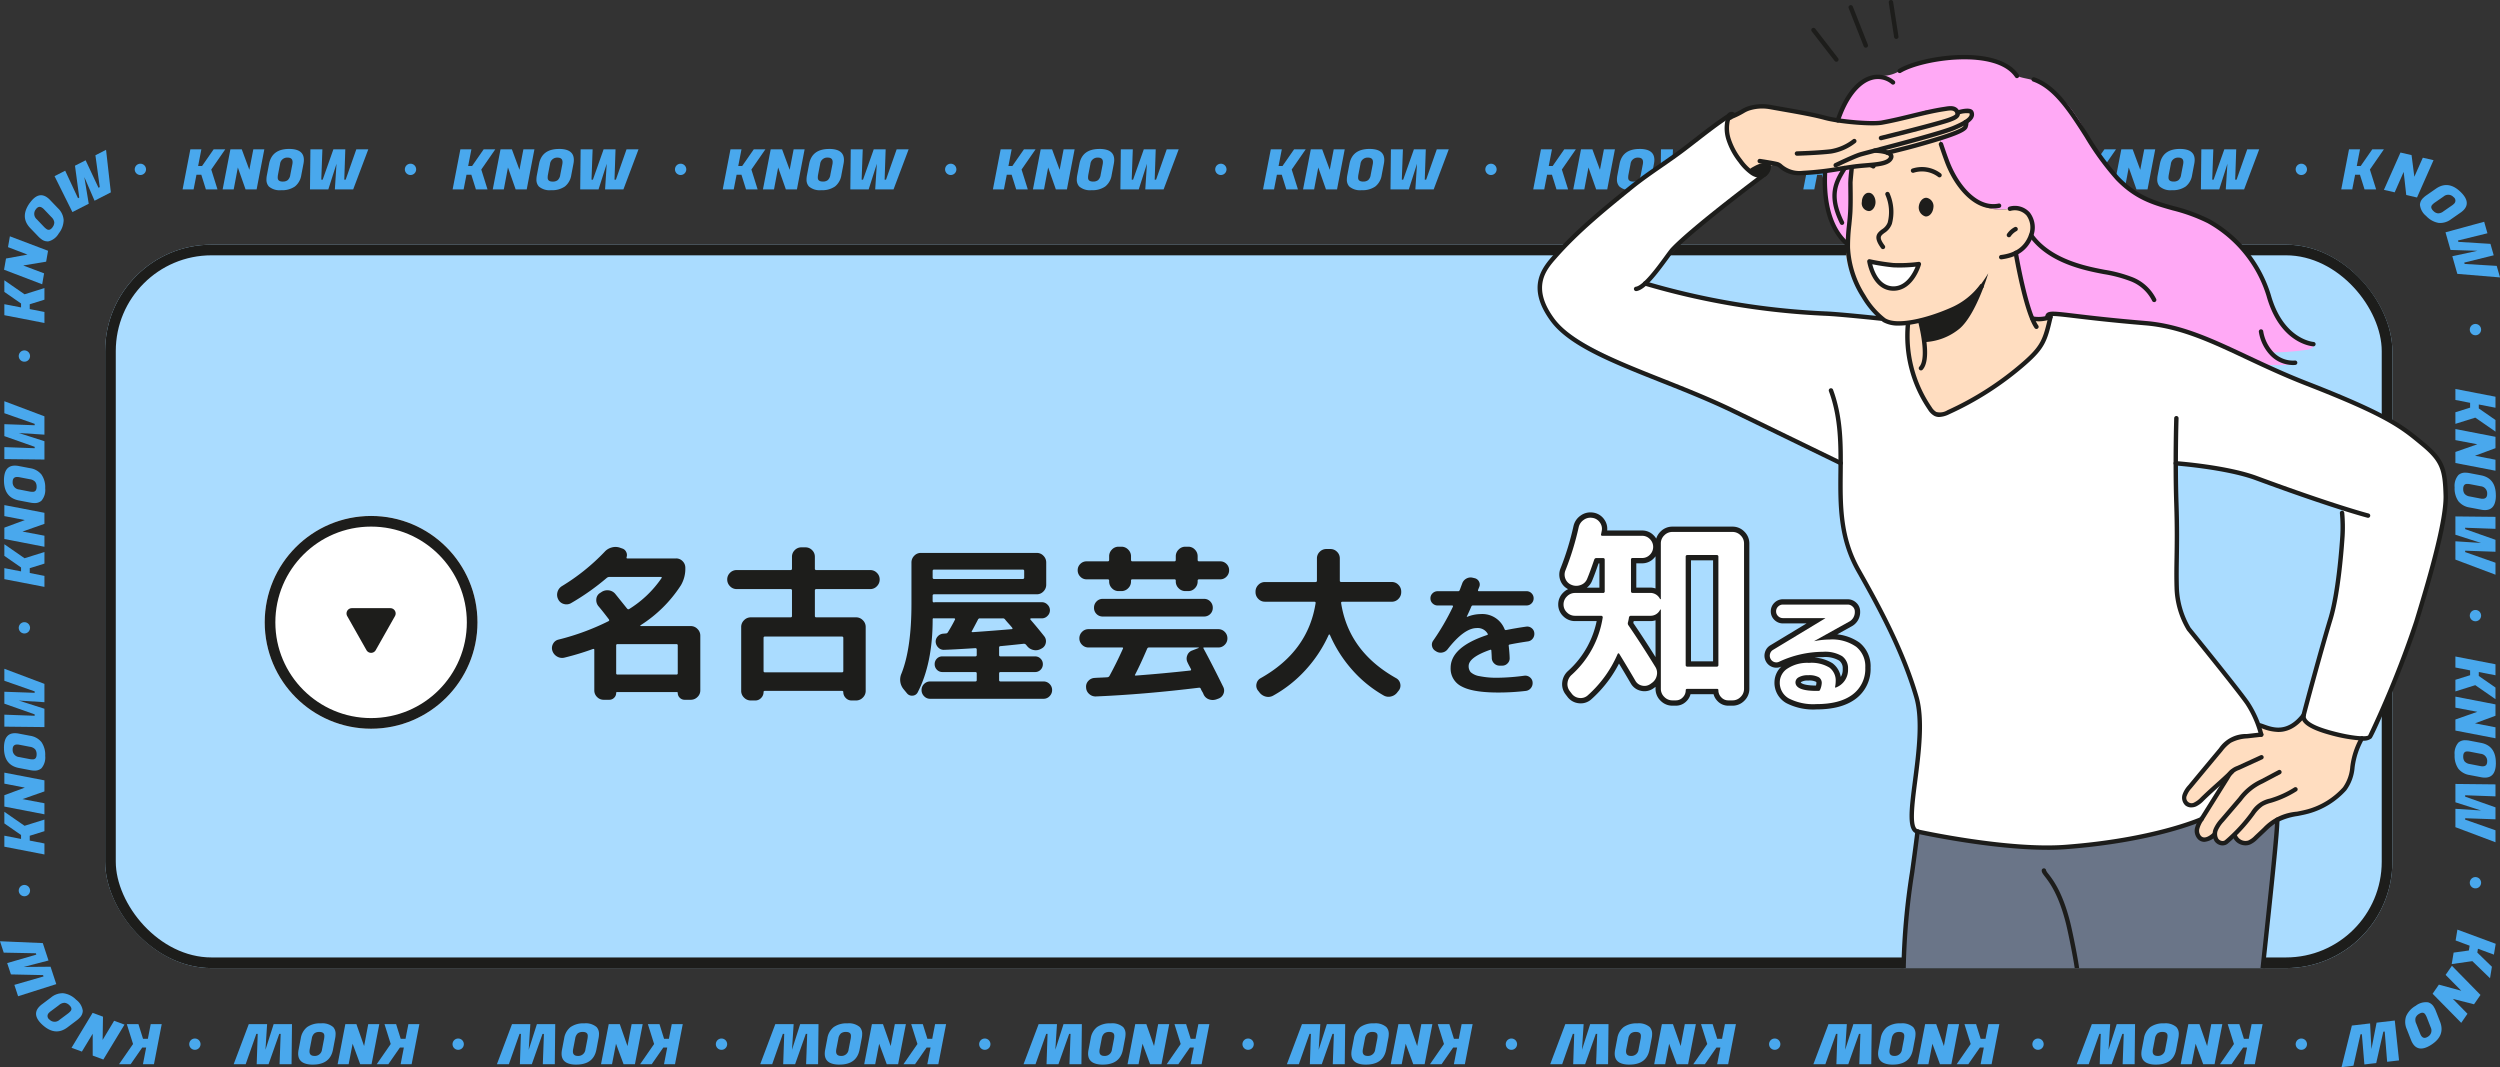 <svg xmlns="http://www.w3.org/2000/svg" xmlns:xlink="http://www.w3.org/1999/xlink" width="470" height="200.616" viewBox="0 0 470 200.616">
  <rect x="0" y="0" width="470" height="200.616" fill="#333333" stroke="none"/>
  <defs>
    <clipPath id="clip-path">
      <rect id="長方形_6766" data-name="長方形 6766" width="470" height="172.616" fill="#49a8ed"/>
    </clipPath>
    <clipPath id="clip-path-2">
      <rect id="長方形_163" data-name="長方形 163" width="171.146" height="182.009" fill="none"/>
    </clipPath>
  </defs>
  <g id="グループ_163077" data-name="グループ 163077" transform="translate(-702.234 -779)">
    <g id="グループ_163045" data-name="グループ 163045" transform="translate(0 7)">
      <g id="グループ_163012" data-name="グループ 163012">
        <g id="navi02_bg" data-name="navi02_bg" transform="translate(722 818)" fill="#aadcff" stroke="#1d1d1b" stroke-width="2">
          <rect width="430" height="136" rx="20" stroke="none"/>
          <rect x="1" y="1" width="428" height="134" rx="19" fill="none"/>
        </g>
        <g id="グループ_163017" data-name="グループ 163017" transform="translate(46 2628)">
          <g id="楕円形_30" data-name="楕円形 30" transform="translate(746 -1759) rotate(90)" fill="#fff" stroke="#1d1d1b" stroke-width="2">
            <circle cx="20" cy="20" r="20" stroke="none"/>
            <circle cx="20" cy="20" r="19" fill="none"/>
          </g>
          <path id="多角形_6" data-name="多角形 6" d="M4.463,1.54a1,1,0,0,1,1.741,0l3.619,6.4a1,1,0,0,1-.871,1.492H1.714A1,1,0,0,1,.843,7.944Z" transform="translate(731.333 -1732.233) rotate(180)" fill="#1d1d1b"/>
        </g>
        <g id="グループ_163000" data-name="グループ 163000" transform="translate(28.642 44.13)">
          <g id="グループ_162990" data-name="グループ 162990" transform="translate(-13 -9.823)">
            <path id="パス_11796" data-name="パス 11796" d="M3.754-3.965a1.835,1.835,0,0,1-1.392-.174A1.92,1.92,0,0,1,1.444-5.23a1.626,1.626,0,0,1,.127-1.329A1.531,1.531,0,0,1,2.615-7.35,45.673,45.673,0,0,0,11.978-10.8q.253-.127.063-.38-1.2-1.582-1.961-2.467a1.788,1.788,0,0,1-.38-1.3,1.471,1.471,0,0,1,.664-1.139l.253-.158a1.967,1.967,0,0,1,1.376-.364,1.888,1.888,0,0,1,1.249.648q.411.506,2.214,2.752l.063.063a.268.268,0,0,0,.348.063,20.378,20.378,0,0,0,6.073-5.789q.158-.253-.095-.253H12.167a.8.8,0,0,0-.474.158,45.154,45.154,0,0,1-6.706,4.745,1.706,1.706,0,0,1-1.36.19,1.628,1.628,0,0,1-1.075-.854,1.845,1.845,0,0,1-.158-1.376,1.878,1.878,0,0,1,.822-1.123,39.032,39.032,0,0,0,8.034-6.453,2.734,2.734,0,0,1,1.329-.822,2.589,2.589,0,0,1,1.55.032l.443.158a1.193,1.193,0,0,1,.743.648,1.241,1.241,0,0,1,.079.965q-.063.253.127.253h9.173a1.653,1.653,0,0,1,1.234.522,1.7,1.7,0,0,1,.506,1.218,6.141,6.141,0,0,1-.822,3.29,24.832,24.832,0,0,1-7.591,7.528.077.077,0,0,0-.047.095.075.075,0,0,0,.079.063h9.394a1.731,1.731,0,0,1,1.265.538,1.731,1.731,0,0,1,.538,1.265V2.2a1.68,1.68,0,0,1-.538,1.249,1.757,1.757,0,0,1-1.265.522H26.307a1.25,1.25,0,0,1-.917-.38,1.214,1.214,0,0,1-.38-.886.168.168,0,0,0-.19-.19h-11.2a.168.168,0,0,0-.19.19,1.214,1.214,0,0,1-.38.886,1.25,1.25,0,0,1-.917.38H11.092a1.7,1.7,0,0,1-1.249-.522A1.7,1.7,0,0,1,9.321,2.2V-5.42q0-.221-.253-.158A50.782,50.782,0,0,1,3.754-3.965ZM25.01-6.242a.224.224,0,0,0-.253-.253H13.686a.224.224,0,0,0-.253.253v5.219a.224.224,0,0,0,.253.253H24.757a.224.224,0,0,0,.253-.253Zm11.071-10.6a1.68,1.68,0,0,1-1.249-.538,1.757,1.757,0,0,1-.522-1.265,1.7,1.7,0,0,1,.522-1.249,1.7,1.7,0,0,1,1.249-.522H46.2a.252.252,0,0,0,.285-.285v-2.214a1.7,1.7,0,0,1,.522-1.249,1.7,1.7,0,0,1,1.249-.522h.759a1.7,1.7,0,0,1,1.249.522,1.7,1.7,0,0,1,.522,1.249V-20.7a.252.252,0,0,0,.285.285H61.2a1.7,1.7,0,0,1,1.249.522,1.7,1.7,0,0,1,.522,1.249,1.757,1.757,0,0,1-.522,1.265,1.68,1.68,0,0,1-1.249.538H51.074a.252.252,0,0,0-.285.285v4.776q0,.253.285.253h7.465a1.731,1.731,0,0,1,1.265.538,1.731,1.731,0,0,1,.538,1.265V2.3A1.731,1.731,0,0,1,59.8,3.563a1.731,1.731,0,0,1-1.265.538h-.854a1.466,1.466,0,0,1-1.091-.474,1.543,1.543,0,0,1-.459-1.107q0-.221-.253-.221H41.395q-.253,0-.253.221a1.543,1.543,0,0,1-.459,1.107,1.466,1.466,0,0,1-1.091.474h-.854a1.731,1.731,0,0,1-1.265-.538A1.731,1.731,0,0,1,36.935,2.3V-9.722a1.731,1.731,0,0,1,.538-1.265,1.731,1.731,0,0,1,1.265-.538H46.2q.285,0,.285-.253v-4.776a.252.252,0,0,0-.285-.285Zm19.77,8.92H41.426q-.285,0-.285.253v6.231q0,.253.285.253H55.85q.285,0,.285-.253V-7.666Q56.135-7.919,55.85-7.919ZM68.091,2.741l-.6-.728a2.818,2.818,0,0,1-.411-3Q68.946-5.7,68.945-14.055v-7.781a1.757,1.757,0,0,1,.522-1.265,1.68,1.68,0,0,1,1.249-.538H92.511a1.68,1.68,0,0,1,1.249.538,1.757,1.757,0,0,1,.522,1.265v4.175A1.757,1.757,0,0,1,93.76-16.4a1.68,1.68,0,0,1-1.249.538h-19.3q-.285,0-.285.253v1.044a.226.226,0,0,0,.095.174.191.191,0,0,0,.19.047.433.433,0,0,0,.095-.016.433.433,0,0,1,.095-.016H93.46a1.455,1.455,0,0,1,1.06.459,1.455,1.455,0,0,1,.459,1.06,1.455,1.455,0,0,1-.459,1.06,1.455,1.455,0,0,1-1.06.459H91.4q-.063,0-.095.079a.168.168,0,0,0,0,.142Q92.574-9.659,93.9-7.982a1.487,1.487,0,0,1,.3,1.265,1.481,1.481,0,0,1-.775,1.044L93.3-5.61a1.936,1.936,0,0,1-1.408.221,2.052,2.052,0,0,1-1.218-.759.926.926,0,0,1-.079-.095.924.924,0,0,0-.079-.095.536.536,0,0,0-.474-.221q-2.91.316-4.333.443a.252.252,0,0,0-.285.285v1.392q0,.253.285.253h6.484a1.4,1.4,0,0,1,1.028.427,1.4,1.4,0,0,1,.427,1.028,1.439,1.439,0,0,1-.427,1.06,1.4,1.4,0,0,1-1.028.427H85.71q-.285,0-.285.253V.274q0,.253.285.253h8.066A1.553,1.553,0,0,1,94.915,1a1.553,1.553,0,0,1,.474,1.139,1.606,1.606,0,0,1-.474,1.155,1.528,1.528,0,0,1-1.139.49H72.457a1.528,1.528,0,0,1-1.139-.49,1.606,1.606,0,0,1-.474-1.155A1.553,1.553,0,0,1,71.318,1,1.553,1.553,0,0,1,72.457.527h8.477q.285,0,.285-.253V-.992q0-.253-.285-.253H74.766a1.4,1.4,0,0,1-1.028-.427,1.439,1.439,0,0,1-.427-1.06,1.429,1.429,0,0,1,.411-1.028,1.387,1.387,0,0,1,1.044-.427h6.168q.285,0,.285-.253V-5.483q0-.253-.285-.253-3.922.253-5.82.316a1.435,1.435,0,0,1-1.091-.4,1.621,1.621,0,0,1-.522-1.06,1.409,1.409,0,0,1,.411-1.091,1.522,1.522,0,0,1,1.044-.49q.063,0,.221-.016t.221-.016a.472.472,0,0,0,.411-.253q.728-1.17,1.329-2.372a.142.142,0,0,0-.016-.142.155.155,0,0,0-.142-.079H73.216q-.285-.063-.285.19,0,8.287-2.815,13.728a1.137,1.137,0,0,1-.965.617A1.182,1.182,0,0,1,68.091,2.741ZM80.3-8.931q-.127.19.158.19,3.669-.253,7.37-.569a.106.106,0,0,0,.095-.047.1.1,0,0,0,.016-.095.868.868,0,0,0-.047-.111q-.221-.285-.68-.791t-.68-.791a.493.493,0,0,0-.443-.19H81.851a.392.392,0,0,0-.411.253Q80.681-9.627,80.3-8.931Zm-7.37-11.292v1.2a.252.252,0,0,0,.285.285H89.854a.252.252,0,0,0,.285-.285v-1.2a.252.252,0,0,0-.285-.285H73.216A.252.252,0,0,0,72.931-20.223Zm28.943,1.55a1.591,1.591,0,0,1-1.186-.506,1.669,1.669,0,0,1-.49-1.2,1.616,1.616,0,0,1,.49-1.186,1.616,1.616,0,0,1,1.186-.49h3.954a.252.252,0,0,0,.285-.285v-.664a1.757,1.757,0,0,1,.522-1.265,1.68,1.68,0,0,1,1.249-.538h.538a1.731,1.731,0,0,1,1.265.538,1.731,1.731,0,0,1,.538,1.265v.664q0,.285.253.285h7.908q.253,0,.253-.285v-.664a1.731,1.731,0,0,1,.538-1.265,1.731,1.731,0,0,1,1.265-.538h.538a1.68,1.68,0,0,1,1.249.538,1.757,1.757,0,0,1,.522,1.265v.664a.252.252,0,0,0,.285.285h3.954a1.616,1.616,0,0,1,1.186.49,1.616,1.616,0,0,1,.49,1.186,1.669,1.669,0,0,1-.49,1.2,1.591,1.591,0,0,1-1.186.506h-3.954q-.285,0-.285.253v.158A1.757,1.757,0,0,1,122.228-17a1.68,1.68,0,0,1-1.249.538h-.538A1.731,1.731,0,0,1,119.176-17a1.731,1.731,0,0,1-.538-1.265v-.158a.224.224,0,0,0-.253-.253h-7.908a.224.224,0,0,0-.253.253v.158A1.731,1.731,0,0,1,109.687-17a1.731,1.731,0,0,1-1.265.538h-.538A1.68,1.68,0,0,1,106.634-17a1.757,1.757,0,0,1-.522-1.265v-.158q0-.253-.285-.253Zm22.079,6.991H104.91a1.59,1.59,0,0,1-1.17-.474,1.59,1.59,0,0,1-.474-1.17,1.643,1.643,0,0,1,.474-1.186,1.564,1.564,0,0,1,1.17-.49h19.042a1.564,1.564,0,0,1,1.17.49,1.643,1.643,0,0,1,.474,1.186,1.59,1.59,0,0,1-.474,1.17A1.59,1.59,0,0,1,123.952-11.683Zm.032,5.82q-.253,0-.127.19,1.582,2.91,3.7,7.212a1.51,1.51,0,0,1,.047,1.3,1.57,1.57,0,0,1-.965.917l-.348.127a2.065,2.065,0,0,1-1.423,0,1.725,1.725,0,0,1-1.012-.949,2.773,2.773,0,0,0-.253-.506,2.772,2.772,0,0,1-.253-.506A.327.327,0,0,0,123,1.7Q112.66,2.962,103.645,3.342a1.752,1.752,0,0,1-1.281-.459,1.664,1.664,0,0,1-.585-1.218,1.551,1.551,0,0,1,.427-1.249,1.679,1.679,0,0,1,1.186-.554q.411-.032,1.2-.063t1.17-.063a.472.472,0,0,0,.411-.253q1.392-2.562,2.531-5.124.095-.221-.158-.221h-6.326a1.642,1.642,0,0,1-1.2-.506,1.642,1.642,0,0,1-.506-1.2A1.679,1.679,0,0,1,101.02-8.8a1.642,1.642,0,0,1,1.2-.506h24.419a1.642,1.642,0,0,1,1.2.506,1.679,1.679,0,0,1,.506,1.234,1.642,1.642,0,0,1-.506,1.2,1.642,1.642,0,0,1-1.2.506Zm-1.044.095q.032-.063,0-.095h-9.3a.371.371,0,0,0-.38.221Q112-2.7,111.015-.8q-.158.221.095.221,5.093-.38,10.249-.949a.152.152,0,0,0,.142-.095.178.178,0,0,0-.016-.19q-.095-.19-.316-.6t-.316-.633a1.584,1.584,0,0,1-.063-1.313,1.519,1.519,0,0,1,.917-.933Zm12.463-8.7A1.68,1.68,0,0,1,134.153-15a1.757,1.757,0,0,1-.522-1.265v-.095a1.757,1.757,0,0,1,.522-1.265,1.68,1.68,0,0,1,1.249-.538h9.489q.285,0,.285-.253V-22.6a1.7,1.7,0,0,1,.522-1.249,1.7,1.7,0,0,1,1.249-.522h.759a1.7,1.7,0,0,1,1.249.522,1.7,1.7,0,0,1,.522,1.249v4.175q0,.253.285.253h9.489a1.68,1.68,0,0,1,1.249.538,1.757,1.757,0,0,1,.522,1.265v.095A1.757,1.757,0,0,1,160.5-15a1.68,1.68,0,0,1-1.249.538h-9.268q-.316,0-.253.285Q151.155-5.1,160.043-.106a1.531,1.531,0,0,1,.791,1.044,1.5,1.5,0,0,1-.253,1.265l-.253.316a2.017,2.017,0,0,1-1.2.822,1.859,1.859,0,0,1-1.423-.19,23.079,23.079,0,0,1-5.9-4.808,24.674,24.674,0,0,1-4.191-6.579A.113.113,0,0,0,147.5-8.3a.113.113,0,0,0-.111.063,24.943,24.943,0,0,1-4.349,6.6,23.773,23.773,0,0,1-6.089,4.824,1.864,1.864,0,0,1-1.439.174,2.085,2.085,0,0,1-1.186-.838l-.253-.316a1.5,1.5,0,0,1-.253-1.265,1.531,1.531,0,0,1,.791-1.044q8.888-5,10.312-14.076.063-.285-.253-.285Zm32.473.709a1.335,1.335,0,0,1-.962-.392,1.273,1.273,0,0,1-.4-.949,1.273,1.273,0,0,1,.4-.949,1.335,1.335,0,0,1,.962-.392h3.872q.177,0,.278-.228l.455-1.215a1.644,1.644,0,0,1,.734-.9A1.635,1.635,0,0,1,174.353-19l.43.1a1.25,1.25,0,0,1,.835.595,1.156,1.156,0,0,1,.1,1q-.051.127-.139.342t-.114.291q-.051.228.152.228h8.958a1.293,1.293,0,0,1,.949.392,1.293,1.293,0,0,1,.392.949,1.293,1.293,0,0,1-.392.949,1.293,1.293,0,0,1-.949.392H174.505a.3.3,0,0,0-.3.2q-.354.835-.86,1.9,0,.051.025.051h.025a7,7,0,0,1,2.581-.531A4.487,4.487,0,0,1,180.452-9.3a.253.253,0,0,0,.329.152q2.024-.4,3.745-.633a1.3,1.3,0,0,1,1.012.278,1.277,1.277,0,0,1,.506.936,1.431,1.431,0,0,1-.3,1.038A1.365,1.365,0,0,1,184.8-7q-2.2.329-3.391.582-.228.051-.177.253.152,1.341.177,2.277a1.318,1.318,0,0,1-.392,1.012,1.344,1.344,0,0,1-1,.43h-.506a1.406,1.406,0,0,1-1.012-.418,1.436,1.436,0,0,1-.455-1q-.025-.683-.076-1.392,0-.228-.2-.177Q173.7-4.016,173.7-2.371a1.707,1.707,0,0,0,.38,1.151,3.235,3.235,0,0,0,1.645.746,15.991,15.991,0,0,0,3.543.3,39.82,39.82,0,0,0,4.884-.38,1.356,1.356,0,0,1,1.05.291,1.3,1.3,0,0,1,.519.949,1.483,1.483,0,0,1-.316,1.075,1.412,1.412,0,0,1-.974.544,43.717,43.717,0,0,1-5.162.3q-4.757,0-6.858-1.126a3.719,3.719,0,0,1-2.1-3.5q0-3.9,6.832-6.174.228-.051.127-.253a2.135,2.135,0,0,0-2.05-1.063q-2.379,0-5.491,4a1.591,1.591,0,0,1-.987.595,1.542,1.542,0,0,1-1.113-.19l-.2-.127a1.328,1.328,0,0,1-.607-.86,1.268,1.268,0,0,1,.2-1.038,45.113,45.113,0,0,0,3.72-6.4.192.192,0,0,0-.013-.152.122.122,0,0,0-.114-.076Z" transform="translate(789 865.281)" fill="#1d1d1b"/>
            <g id="グループ_162768" data-name="グループ 162768" transform="translate(980.536 835.016)">
              <path id="パス_11798" data-name="パス 11798" d="M3.892-11.541a2.109,2.109,0,0,1-1.518-.626,2.016,2.016,0,0,1-.645-1.5,2.078,2.078,0,0,1,.645-1.518,2.078,2.078,0,0,1,1.518-.645H9.13a.3.3,0,0,0,.342-.342v-5.921q0-.3-.342-.3H7.915a.418.418,0,0,0-.418.3q-.8,2.353-1.329,3.606a2,2,0,0,1-1.215,1.158,2.278,2.278,0,0,1-1.708-.019,2.013,2.013,0,0,1-1.158-1.139,2.09,2.09,0,0,1,.019-1.632,53.144,53.144,0,0,0,2.467-8.047,2.249,2.249,0,0,1,.949-1.4,2.117,2.117,0,0,1,1.632-.38h.038a2.054,2.054,0,0,1,1.385.892A1.983,1.983,0,0,1,8.9-27.445l-.114.569q-.076.3.266.3h7.44a1.984,1.984,0,0,1,1.48.626,2.034,2.034,0,0,1,.607,1.461,2.034,2.034,0,0,1-.607,1.461,1.984,1.984,0,0,1-1.48.626H14.709a.268.268,0,0,0-.3.3v5.921q0,.342.3.342h3.3a2.032,2.032,0,0,1,1.86,1.139.129.129,0,0,0,.095.038q.057,0,.057-.076v-10.4a2.078,2.078,0,0,1,.645-1.518,2.078,2.078,0,0,1,1.518-.645H33.5a2.078,2.078,0,0,1,1.518.645,2.078,2.078,0,0,1,.645,1.518V2.2a2.078,2.078,0,0,1-.645,1.518,2.078,2.078,0,0,1-1.518.645h-.8a1.76,1.76,0,0,1-1.31-.569,1.852,1.852,0,0,1-.55-1.329.235.235,0,0,0-.266-.266H25q-.3,0-.3.266a1.852,1.852,0,0,1-.55,1.329,1.76,1.76,0,0,1-1.31.569h-.645a2.078,2.078,0,0,1-1.518-.645A2.078,2.078,0,0,1,20.024,2.2V-12.642q0-.076-.057-.076t-.095.076a1.99,1.99,0,0,1-1.86,1.1H14.406a.371.371,0,0,0-.38.342,8.486,8.486,0,0,1-.19.911.63.63,0,0,0,.114.569q2.391,3.492,5.01,7.743a2.112,2.112,0,0,1,.3,1.651A2.256,2.256,0,0,1,18.315,1.1l-.266.19a1.9,1.9,0,0,1-1.556.3A1.86,1.86,0,0,1,15.241.681Q13.874-1.672,12.2-4.4q-.152-.19-.3.038A22.118,22.118,0,0,1,6.245,3.452a1.971,1.971,0,0,1-1.575.455,2.016,2.016,0,0,1-1.423-.835L2.9,2.617a2.132,2.132,0,0,1-.418-1.594,2.331,2.331,0,0,1,.8-1.48A18.272,18.272,0,0,0,9.092-11.2a.229.229,0,0,0-.057-.228.271.271,0,0,0-.209-.114Zm20.8-11.122V-2.317a.3.3,0,0,0,.342.342H30.5a.3.3,0,0,0,.342-.342V-22.662q0-.3-.342-.3H25.034Q24.692-22.966,24.692-22.662Z" transform="translate(-1.728 29.984)" fill="#fff" stroke="#1d1d1b" stroke-linecap="round" stroke-width="2"/>
              <path id="パス_11797" data-name="パス 11797" d="M11.949-.448a3.565,3.565,0,0,0,.325-1.276,1.256,1.256,0,0,0-.557-1.1,3.734,3.734,0,0,0-1.995-.383,3.38,3.38,0,0,0-1.775.383,1.1,1.1,0,0,0-.615.939q0,1.624,3.943,1.624h.418A.283.283,0,0,0,11.949-.448Zm-7.7-5.289a1.183,1.183,0,0,1-.916.046,1.218,1.218,0,0,1-.684-.6,1.235,1.235,0,0,1-.093-.939,1.216,1.216,0,0,1,.58-.754L12.923-13.9l.023-.023-.023-.023H4.967a1.243,1.243,0,0,1-.893-.371,1.212,1.212,0,0,1-.383-.9,1.212,1.212,0,0,1,.383-.9,1.243,1.243,0,0,1,.893-.371H17.145a1.328,1.328,0,0,1,.939.383,1.216,1.216,0,0,1,.406.916,2.033,2.033,0,0,1-1.137,1.948l-6.472,3.6v.023h.046a14.615,14.615,0,0,1,2.807-.3,7.888,7.888,0,0,1,5.022,1.369,4.709,4.709,0,0,1,1.7,3.9A6,6,0,0,1,18.073.422q-2.389,1.8-6.8,1.8A10.062,10.062,0,0,1,6.1,1.164a3.375,3.375,0,0,1-1.717-3.05A3.111,3.111,0,0,1,5.849-4.473,6.783,6.783,0,0,1,9.885-5.528a6.5,6.5,0,0,1,3.827.881,3.036,3.036,0,0,1,1.183,2.6A5.927,5.927,0,0,1,14.779-1a.08.08,0,0,0,.035.1.1.1,0,0,0,.1.012,3.536,3.536,0,0,0,2.3-3.5A2.783,2.783,0,0,0,16.09-6.8a6.211,6.211,0,0,0-3.584-.812A19.686,19.686,0,0,0,4.248-5.737Z" transform="translate(36.272 32.826)" fill="#fff" stroke="#1d1d1b" stroke-linecap="round" stroke-width="2"/>
              <path id="パス_11795" data-name="パス 11795" d="M3.892-11.541a2.109,2.109,0,0,1-1.518-.626,2.016,2.016,0,0,1-.645-1.5,2.078,2.078,0,0,1,.645-1.518,2.078,2.078,0,0,1,1.518-.645H9.13a.3.3,0,0,0,.342-.342v-5.921q0-.3-.342-.3H7.915a.418.418,0,0,0-.418.3q-.8,2.353-1.329,3.606a2,2,0,0,1-1.215,1.158,2.278,2.278,0,0,1-1.708-.019,2.013,2.013,0,0,1-1.158-1.139,2.09,2.09,0,0,1,.019-1.632,53.144,53.144,0,0,0,2.467-8.047,2.249,2.249,0,0,1,.949-1.4,2.117,2.117,0,0,1,1.632-.38h.038a2.054,2.054,0,0,1,1.385.892A1.983,1.983,0,0,1,8.9-27.445l-.114.569q-.076.3.266.3h7.44a1.984,1.984,0,0,1,1.48.626,2.034,2.034,0,0,1,.607,1.461,2.034,2.034,0,0,1-.607,1.461,1.984,1.984,0,0,1-1.48.626H14.709a.268.268,0,0,0-.3.3v5.921q0,.342.3.342h3.3a2.032,2.032,0,0,1,1.86,1.139.129.129,0,0,0,.095.038q.057,0,.057-.076v-10.4a2.078,2.078,0,0,1,.645-1.518,2.078,2.078,0,0,1,1.518-.645H33.5a2.078,2.078,0,0,1,1.518.645,2.078,2.078,0,0,1,.645,1.518V2.2a2.078,2.078,0,0,1-.645,1.518,2.078,2.078,0,0,1-1.518.645h-.8a1.76,1.76,0,0,1-1.31-.569,1.852,1.852,0,0,1-.55-1.329.235.235,0,0,0-.266-.266H25q-.3,0-.3.266a1.852,1.852,0,0,1-.55,1.329,1.76,1.76,0,0,1-1.31.569h-.645a2.078,2.078,0,0,1-1.518-.645A2.078,2.078,0,0,1,20.024,2.2V-12.642q0-.076-.057-.076t-.095.076a1.99,1.99,0,0,1-1.86,1.1H14.406a.371.371,0,0,0-.38.342,8.486,8.486,0,0,1-.19.911.63.63,0,0,0,.114.569q2.391,3.492,5.01,7.743a2.112,2.112,0,0,1,.3,1.651A2.256,2.256,0,0,1,18.315,1.1l-.266.19a1.9,1.9,0,0,1-1.556.3A1.86,1.86,0,0,1,15.241.681Q13.874-1.672,12.2-4.4q-.152-.19-.3.038A22.118,22.118,0,0,1,6.245,3.452a1.971,1.971,0,0,1-1.575.455,2.016,2.016,0,0,1-1.423-.835L2.9,2.617a2.132,2.132,0,0,1-.418-1.594,2.331,2.331,0,0,1,.8-1.48A18.272,18.272,0,0,0,9.092-11.2a.229.229,0,0,0-.057-.228.271.271,0,0,0-.209-.114Zm20.8-11.122V-2.317a.3.3,0,0,0,.342.342H30.5a.3.3,0,0,0,.342-.342V-22.662q0-.3-.342-.3H25.034Q24.692-22.966,24.692-22.662Z" transform="translate(-1.728 29.984)" fill="#fff"/>
              <path id="パス_11794" data-name="パス 11794" d="M11.949-.448a3.565,3.565,0,0,0,.325-1.276,1.256,1.256,0,0,0-.557-1.1,3.734,3.734,0,0,0-1.995-.383,3.38,3.38,0,0,0-1.775.383,1.1,1.1,0,0,0-.615.939q0,1.624,3.943,1.624h.418A.283.283,0,0,0,11.949-.448Zm-7.7-5.289a1.183,1.183,0,0,1-.916.046,1.218,1.218,0,0,1-.684-.6,1.235,1.235,0,0,1-.093-.939,1.216,1.216,0,0,1,.58-.754L12.923-13.9l.023-.023-.023-.023H4.967a1.243,1.243,0,0,1-.893-.371,1.212,1.212,0,0,1-.383-.9,1.212,1.212,0,0,1,.383-.9,1.243,1.243,0,0,1,.893-.371H17.145a1.328,1.328,0,0,1,.939.383,1.216,1.216,0,0,1,.406.916,2.033,2.033,0,0,1-1.137,1.948l-6.472,3.6v.023h.046a14.615,14.615,0,0,1,2.807-.3,7.888,7.888,0,0,1,5.022,1.369,4.709,4.709,0,0,1,1.7,3.9A6,6,0,0,1,18.073.422q-2.389,1.8-6.8,1.8A10.062,10.062,0,0,1,6.1,1.164a3.375,3.375,0,0,1-1.717-3.05A3.111,3.111,0,0,1,5.849-4.473,6.783,6.783,0,0,1,9.885-5.528a6.5,6.5,0,0,1,3.827.881,3.036,3.036,0,0,1,1.183,2.6A5.927,5.927,0,0,1,14.779-1a.08.08,0,0,0,.035.1.1.1,0,0,0,.1.012,3.536,3.536,0,0,0,2.3-3.5A2.783,2.783,0,0,0,16.09-6.8a6.211,6.211,0,0,0-3.584-.812A19.686,19.686,0,0,0,4.248-5.737Z" transform="translate(36.272 32.826)" fill="#fff"/>
            </g>
          </g>
        </g>
      </g>
    </g>
    <g id="グループ_163046" data-name="グループ 163046" transform="translate(702.234 812)">
      <g id="グループ_163006" data-name="グループ 163006" transform="translate(0 -5)" clip-path="url(#clip-path)">
        <path id="パス_11911" data-name="パス 11911" d="M464.087,8.119q1.983,1.933.542,3.409a3.731,3.731,0,0,1-.576.476l-1.75,1.217a3.368,3.368,0,0,1-2.36.709,4.177,4.177,0,0,1-2.339-1.3,3.1,3.1,0,0,1-1.172-2.123,1.88,1.88,0,0,1,.607-1.264,4.116,4.116,0,0,1,.644-.527l1.749-1.218q2.344-1.631,4.656.624m-5.129,3.563a1.439,1.439,0,0,0,.848.448,1.626,1.626,0,0,0,1.047-.383l1.683-1.165a2.358,2.358,0,0,0,.288-.246.794.794,0,0,0-.083-1.265,1.341,1.341,0,0,0-1.866-.11l-1.684,1.165a3.194,3.194,0,0,0-.413.358q-.511.525.179,1.2" transform="translate(-1.482 -0.022)" fill="#49a8ed"/>
        <path id="パス_11912" data-name="パス 11912" d="M470.316,20.04l-5.54,1.373.073.254,6.032.363L471.5,24.2l-8.025-.668-.943-3.316,4.726-1.022-5.062-.16-.943-3.316,7.269-1.984.616,2.166-5.542,1.362.072.254,6.036.374Z" transform="translate(-1.498 -0.045)" fill="#49a8ed"/>
        <path id="パス_11913" data-name="パス 11913" d="M467.958,138.4a1.062,1.062,0,1,1-1.063-1.063,1.062,1.062,0,0,1,1.063,1.063" transform="translate(-1.512 -0.446)" fill="#49a8ed"/>
        <path id="パス_11914" data-name="パス 11914" d="M467.958,88.019a1.062,1.062,0,1,1-1.063-1.063,1.062,1.062,0,0,1,1.063,1.063" transform="translate(-1.512 -0.282)" fill="#49a8ed"/>
        <path id="パス_11915" data-name="パス 11915" d="M435.119,168.85a1.062,1.062,0,1,1-1.063-1.063,1.062,1.062,0,0,1,1.063,1.063" transform="translate(-1.406 -0.545)" fill="#49a8ed"/>
        <path id="パス_11916" data-name="パス 11916" d="M385.456,168.85a1.062,1.062,0,1,1-1.063-1.063,1.062,1.062,0,0,1,1.063,1.063" transform="translate(-1.245 -0.545)" fill="#49a8ed"/>
        <path id="パス_11917" data-name="パス 11917" d="M335.793,168.85a1.062,1.062,0,1,1-1.062-1.063,1.062,1.062,0,0,1,1.063,1.063" transform="translate(-1.083 -0.545)" fill="#49a8ed"/>
        <path id="パス_11918" data-name="パス 11918" d="M286.131,168.85a1.062,1.062,0,1,1-1.063-1.063,1.062,1.062,0,0,1,1.063,1.063" transform="translate(-0.922 -0.545)" fill="#49a8ed"/>
        <path id="パス_11919" data-name="パス 11919" d="M236.468,168.85a1.062,1.062,0,1,1-1.063-1.063,1.063,1.063,0,0,1,1.063,1.063" transform="translate(-0.761 -0.545)" fill="#49a8ed"/>
        <path id="パス_11920" data-name="パス 11920" d="M186.805,168.85a1.062,1.062,0,1,1-1.063-1.063,1.062,1.062,0,0,1,1.063,1.063" transform="translate(-0.6 -0.545)" fill="#49a8ed"/>
        <path id="パス_11921" data-name="パス 11921" d="M137.142,168.85a1.062,1.062,0,1,1-1.063-1.063,1.062,1.062,0,0,1,1.063,1.063" transform="translate(-0.438 -0.545)" fill="#49a8ed"/>
        <path id="パス_11922" data-name="パス 11922" d="M87.479,168.85a1.062,1.062,0,1,1-1.063-1.063,1.062,1.062,0,0,1,1.063,1.063" transform="translate(-0.277 -0.545)" fill="#49a8ed"/>
        <path id="パス_11923" data-name="パス 11923" d="M37.816,168.85a1.062,1.062,0,1,1-1.063-1.063,1.062,1.062,0,0,1,1.063,1.063" transform="translate(-0.116 -0.545)" fill="#49a8ed"/>
        <path id="パス_11924" data-name="パス 11924" d="M5.66,139.886A1.062,1.062,0,1,1,4.6,138.823a1.062,1.062,0,0,1,1.063,1.063" transform="translate(-0.011 -0.451)" fill="#49a8ed"/>
        <path id="パス_11925" data-name="パス 11925" d="M5.66,90.323A1.062,1.062,0,1,1,4.6,89.26,1.062,1.062,0,0,1,5.66,90.323" transform="translate(-0.011 -0.29)" fill="#49a8ed"/>
        <path id="パス_11926" data-name="パス 11926" d="M5.66,39.063A1.062,1.062,0,1,1,4.6,38,1.062,1.062,0,0,1,5.66,39.063" transform="translate(-0.011 -0.123)" fill="#49a8ed"/>
        <path id="パス_11927" data-name="パス 11927" d="M42.46.073l-2.631,3.8L41,7.609H38.819l-.863-2.763h-.907l-.54,2.763H34.44L35.9.073h2.068l-.609,3.14h.736L40.278.073Z" transform="translate(-0.112 0)" fill="#49a8ed"/>
        <path id="パス_11928" data-name="パス 11928" d="M49.829.073,48.381,7.609H46.3L44.853,3.485l-.78,4.124h-2.08L43.452.073h2.137l1.425,3.851L47.761.073Z" transform="translate(-0.136 0)" fill="#49a8ed"/>
        <path id="パス_11929" data-name="パス 11929" d="M54.523,0q2.769,0,2.77,2.062a3.826,3.826,0,0,1-.081.743L56.81,4.9a3.372,3.372,0,0,1-1.2,2.156,4.181,4.181,0,0,1-2.586.7,3.1,3.1,0,0,1-2.32-.7,1.879,1.879,0,0,1-.448-1.33,4.112,4.112,0,0,1,.092-.826l.4-2.093Q51.3,0,54.523,0M53.34,6.133a1.441,1.441,0,0,0,.919-.272,1.622,1.622,0,0,0,.482-1l.392-2.009a2.461,2.461,0,0,0,.034-.377q0-.848-.942-.847a1.341,1.341,0,0,0-1.413,1.224l-.391,2.009a3.116,3.116,0,0,0-.046.544q0,.733.965.733" transform="translate(-0.163)" fill="#49a8ed"/>
        <path id="パス_11930" data-name="パス 11930" d="M65.108.073l-.194,5.7h.263l2-5.7h2.252L66.59,7.609H63.144l.31-4.824L61.915,7.609H58.468l.08-7.535H60.8l-.207,5.7h.264l2.01-5.7Z" transform="translate(-0.19 0)" fill="#49a8ed"/>
        <path id="パス_11931" data-name="パス 11931" d="M78.485,3.851a1.062,1.062,0,1,1-1.063-1.063,1.061,1.061,0,0,1,1.063,1.063" transform="translate(-0.248 -0.009)" fill="#49a8ed"/>
        <path id="パス_11932" data-name="パス 11932" d="M129.433,3.851a1.062,1.062,0,1,1-1.063-1.063,1.061,1.061,0,0,1,1.063,1.063" transform="translate(-0.413 -0.009)" fill="#49a8ed"/>
        <path id="パス_11933" data-name="パス 11933" d="M180.38,3.851a1.062,1.062,0,1,1-1.063-1.063,1.061,1.061,0,0,1,1.063,1.063" transform="translate(-0.579 -0.009)" fill="#49a8ed"/>
        <path id="パス_11934" data-name="パス 11934" d="M231.328,3.851a1.062,1.062,0,1,1-1.063-1.063,1.061,1.061,0,0,1,1.063,1.063" transform="translate(-0.744 -0.009)" fill="#49a8ed"/>
        <path id="パス_11935" data-name="パス 11935" d="M282.276,3.851a1.062,1.062,0,1,1-1.063-1.063,1.061,1.061,0,0,1,1.063,1.063" transform="translate(-0.91 -0.009)" fill="#49a8ed"/>
        <path id="パス_11936" data-name="パス 11936" d="M333.224,3.851a1.062,1.062,0,1,1-1.062-1.063,1.061,1.061,0,0,1,1.063,1.063" transform="translate(-1.075 -0.009)" fill="#49a8ed"/>
        <path id="パス_11937" data-name="パス 11937" d="M384.171,3.851a1.062,1.062,0,1,1-1.063-1.063,1.061,1.061,0,0,1,1.063,1.063" transform="translate(-1.24 -0.009)" fill="#49a8ed"/>
        <path id="パス_11938" data-name="パス 11938" d="M435.119,3.851a1.062,1.062,0,1,1-1.063-1.063,1.061,1.061,0,0,1,1.063,1.063" transform="translate(-1.406 -0.009)" fill="#49a8ed"/>
        <path id="パス_11939" data-name="パス 11939" d="M93.389.073l-2.631,3.8L91.93,7.609H89.748l-.863-2.763h-.907l-.54,2.763H85.37L86.829.073H88.9l-.609,3.14h.736L91.208.073Z" transform="translate(-0.277 0)" fill="#49a8ed"/>
        <path id="パス_11940" data-name="パス 11940" d="M100.773.073,99.325,7.609H97.245L95.8,3.485l-.78,4.124h-2.08L94.4.073h2.137l1.425,3.851L98.7.073Z" transform="translate(-0.302 0)" fill="#49a8ed"/>
        <path id="パス_11941" data-name="パス 11941" d="M105.444,0q2.769,0,2.77,2.062a3.826,3.826,0,0,1-.081.743l-.4,2.093a3.372,3.372,0,0,1-1.2,2.156,4.181,4.181,0,0,1-2.586.7,3.1,3.1,0,0,1-2.32-.7,1.879,1.879,0,0,1-.448-1.33,4.111,4.111,0,0,1,.092-.826l.4-2.093q.541-2.8,3.769-2.8m-1.183,6.133a1.441,1.441,0,0,0,.919-.272,1.623,1.623,0,0,0,.482-1l.392-2.009a2.46,2.46,0,0,0,.034-.377q0-.848-.942-.847a1.341,1.341,0,0,0-1.413,1.224l-.391,2.009a3.116,3.116,0,0,0-.046.544q0,.733.965.733" transform="translate(-0.329)" fill="#49a8ed"/>
        <path id="パス_11942" data-name="パス 11942" d="M116.075.073l-.194,5.7h.263l2-5.7h2.252l-2.838,7.535H114.11l.31-4.824-1.539,4.824h-3.447l.08-7.535h2.253l-.207,5.7h.264l2.01-5.7Z" transform="translate(-0.355 0)" fill="#49a8ed"/>
        <path id="パス_11943" data-name="パス 11943" d="M144.336.073l-2.631,3.8,1.172,3.736h-2.182l-.863-2.763h-.907l-.54,2.763h-2.068L137.775.073h2.068l-.609,3.14h.736l2.184-3.14Z" transform="translate(-0.443 0)" fill="#49a8ed"/>
        <path id="パス_11944" data-name="パス 11944" d="M151.736.073l-1.448,7.535h-2.079L146.76,3.485l-.78,4.124H143.9L145.359.073H147.5l1.425,3.851.747-3.851Z" transform="translate(-0.467 0)" fill="#49a8ed"/>
        <path id="パス_11945" data-name="パス 11945" d="M156.388,0q2.769,0,2.77,2.062a3.826,3.826,0,0,1-.081.743l-.4,2.093a3.372,3.372,0,0,1-1.2,2.156,4.181,4.181,0,0,1-2.586.7,3.1,3.1,0,0,1-2.32-.7,1.879,1.879,0,0,1-.448-1.33,4.112,4.112,0,0,1,.092-.826l.4-2.093q.541-2.8,3.769-2.8M155.2,6.133a1.441,1.441,0,0,0,.919-.272,1.622,1.622,0,0,0,.482-1L157,2.847a2.462,2.462,0,0,0,.034-.377q0-.848-.942-.847a1.341,1.341,0,0,0-1.413,1.224l-.391,2.009a3.115,3.115,0,0,0-.046.544q0,.733.965.733" transform="translate(-0.494)" fill="#49a8ed"/>
        <path id="パス_11946" data-name="パス 11946" d="M167.024.073l-.194,5.7h.263l2-5.7h2.252l-2.838,7.535h-3.447l.31-4.824L163.83,7.609h-3.447l.08-7.535h2.253l-.207,5.7h.264l2.01-5.7Z" transform="translate(-0.521 0)" fill="#49a8ed"/>
        <path id="パス_11947" data-name="パス 11947" d="M195.294.073l-2.631,3.8,1.172,3.736h-2.182l-.863-2.763h-.907l-.54,2.763h-2.068L188.734.073H190.8l-.609,3.14h.736l2.184-3.14Z" transform="translate(-0.608 0)" fill="#49a8ed"/>
        <path id="パス_12525" data-name="パス 12525" d="M195.294.073l-2.631,3.8,1.172,3.736h-2.182l-.863-2.763h-.907l-.54,2.763h-2.068L188.734.073H190.8l-.609,3.14h.736l2.184-3.14Z" transform="translate(252.88 0)" fill="#49a8ed"/>
        <path id="パス_11948" data-name="パス 11948" d="M202.661.073l-1.448,7.535h-2.079l-1.448-4.124-.78,4.124h-2.08L196.284.073h2.137l1.425,3.851.747-3.851Z" transform="translate(-0.633 0)" fill="#49a8ed"/>
        <path id="パス_12524" data-name="パス 12524" d="M202.661.073l-1.448,7.535h-2.079l-1.448-4.124-.78,4.124h-2.08L196.284.073h2.137l1.425,3.851.747-3.851Z" transform="translate(260.054 -43.547) rotate(13)" fill="#49a8ed"/>
        <path id="パス_11949" data-name="パス 11949" d="M207.363,0q2.769,0,2.77,2.062a3.825,3.825,0,0,1-.081.743l-.4,2.093a3.372,3.372,0,0,1-1.2,2.156,4.181,4.181,0,0,1-2.586.7,3.1,3.1,0,0,1-2.32-.7,1.879,1.879,0,0,1-.448-1.33,4.112,4.112,0,0,1,.092-.826l.4-2.093q.541-2.8,3.769-2.8M206.18,6.133a1.441,1.441,0,0,0,.919-.272,1.622,1.622,0,0,0,.482-1l.392-2.009a2.462,2.462,0,0,0,.034-.377q0-.848-.942-.847a1.341,1.341,0,0,0-1.413,1.224l-.391,2.009a3.115,3.115,0,0,0-.046.544q0,.733.965.733" transform="translate(-0.659)" fill="#49a8ed"/>
        <path id="パス_11950" data-name="パス 11950" d="M217.961.073l-.194,5.7h.263l2-5.7h2.252l-2.838,7.535H216l.31-4.824-1.539,4.824H211.32L211.4.073h2.253l-.207,5.7h.264l2.01-5.7Z" transform="translate(-0.686 0)" fill="#49a8ed"/>
        <path id="パス_11951" data-name="パス 11951" d="M246.246.073l-2.631,3.8,1.172,3.736H242.6l-.863-2.763h-.907l-.54,2.763h-2.068L239.685.073h2.068l-.609,3.14h.736l2.184-3.14Z" transform="translate(-0.773 0)" fill="#49a8ed"/>
        <path id="パス_11952" data-name="パス 11952" d="M253.607.073l-1.448,7.535h-2.079l-1.448-4.124-.78,4.124h-2.08L247.23.073h2.137l1.425,3.851.747-3.851Z" transform="translate(-0.798 0)" fill="#49a8ed"/>
        <path id="パス_11953" data-name="パス 11953" d="M258.3,0q2.769,0,2.77,2.062a3.824,3.824,0,0,1-.081.743l-.4,2.093a3.372,3.372,0,0,1-1.2,2.156,4.181,4.181,0,0,1-2.586.7,3.1,3.1,0,0,1-2.32-.7,1.879,1.879,0,0,1-.448-1.33,4.112,4.112,0,0,1,.092-.826l.4-2.093Q255.068,0,258.3,0m-1.183,6.133a1.441,1.441,0,0,0,.919-.272,1.622,1.622,0,0,0,.482-1l.392-2.009a2.46,2.46,0,0,0,.034-.377q0-.848-.942-.847a1.341,1.341,0,0,0-1.413,1.224l-.391,2.009a3.118,3.118,0,0,0-.046.544q0,.733.965.733" transform="translate(-0.825)" fill="#49a8ed"/>
        <path id="パス_11954" data-name="パス 11954" d="M268.9.073l-.194,5.7h.263l2-5.7h2.252l-2.838,7.535H266.94l.31-4.824-1.539,4.824h-3.447l.08-7.535H264.6l-.207,5.7h.264l2.01-5.7Z" transform="translate(-0.852 0)" fill="#49a8ed"/>
        <path id="パス_11955" data-name="パス 11955" d="M297.2.073l-2.631,3.8,1.172,3.736h-2.182L292.7,4.846h-.907l-.54,2.763h-2.068L290.642.073h2.068l-.609,3.14h.736l2.184-3.14Z" transform="translate(-0.939 0)" fill="#49a8ed"/>
        <path id="パス_11956" data-name="パス 11956" d="M304.57.073l-1.448,7.535h-2.079l-1.448-4.124-.78,4.124h-2.08L298.193.073h2.137l1.425,3.851L302.5.073Z" transform="translate(-0.963 0)" fill="#49a8ed"/>
        <path id="パス_11957" data-name="パス 11957" d="M309.242,0q2.769,0,2.77,2.062a3.829,3.829,0,0,1-.081.743l-.4,2.093a3.372,3.372,0,0,1-1.2,2.156,4.181,4.181,0,0,1-2.586.7,3.1,3.1,0,0,1-2.32-.7,1.88,1.88,0,0,1-.448-1.33,4.112,4.112,0,0,1,.092-.826l.4-2.093q.541-2.8,3.769-2.8m-1.183,6.133a1.441,1.441,0,0,0,.919-.272,1.622,1.622,0,0,0,.482-1l.392-2.009a2.46,2.46,0,0,0,.034-.377q0-.848-.942-.847a1.341,1.341,0,0,0-1.413,1.224l-.391,2.009a3.118,3.118,0,0,0-.046.544q0,.733.965.733" transform="translate(-0.99)" fill="#49a8ed"/>
        <path id="パス_11958" data-name="パス 11958" d="M319.843.073l-.194,5.7h.263l2-5.7h2.252l-2.838,7.535h-3.447l.31-4.824L316.65,7.609H313.2l.08-7.535h2.253l-.207,5.7h.264l2.01-5.7Z" transform="translate(-1.017 0)" fill="#49a8ed"/>
        <path id="パス_11959" data-name="パス 11959" d="M348.144.073l-2.631,3.8,1.172,3.736H344.5l-.863-2.763h-.907l-.54,2.763h-2.068L341.583.073h2.068l-.609,3.14h.736l2.184-3.14Z" transform="translate(-1.104 0)" fill="#49a8ed"/>
        <path id="パス_11960" data-name="パス 11960" d="M355.5.073l-1.448,7.535h-2.079l-1.448-4.124-.78,4.124h-2.08L349.123.073h2.137l1.425,3.851.747-3.851Z" transform="translate(-1.129 0)" fill="#49a8ed"/>
        <path id="パス_11961" data-name="パス 11961" d="M360.19,0q2.769,0,2.77,2.062a3.829,3.829,0,0,1-.081.743l-.4,2.093a3.372,3.372,0,0,1-1.2,2.156,4.181,4.181,0,0,1-2.586.7,3.1,3.1,0,0,1-2.32-.7,1.879,1.879,0,0,1-.448-1.33,4.114,4.114,0,0,1,.092-.826l.4-2.093Q356.963,0,360.19,0m-1.183,6.133a1.441,1.441,0,0,0,.919-.272,1.623,1.623,0,0,0,.482-1l.392-2.009a2.464,2.464,0,0,0,.034-.377q0-.848-.942-.847a1.341,1.341,0,0,0-1.413,1.224l-.391,2.009a3.112,3.112,0,0,0-.046.544q0,.733.965.733" transform="translate(-1.156)" fill="#49a8ed"/>
        <path id="パス_11962" data-name="パス 11962" d="M370.8.073l-.194,5.7h.263l2-5.7h2.252L372.28,7.609h-3.447l.31-4.824L367.6,7.609h-3.447l.08-7.535h2.253l-.207,5.7h.264l2.01-5.7Z" transform="translate(-1.182 0)" fill="#49a8ed"/>
        <path id="パス_11963" data-name="パス 11963" d="M399.079.073l-2.631,3.8,1.172,3.736h-2.182l-.863-2.763h-.907l-.54,2.763h-2.068L392.518.073h2.068l-.609,3.14h.736L396.9.073Z" transform="translate(-1.27 0)" fill="#49a8ed"/>
        <path id="パス_11964" data-name="パス 11964" d="M406.478.073,405.03,7.609h-2.079L401.5,3.485l-.78,4.124h-2.08L400.1.073h2.137l1.425,3.851L404.41.073Z" transform="translate(-1.294 0)" fill="#49a8ed"/>
        <path id="パス_11965" data-name="パス 11965" d="M411.15,0q2.769,0,2.77,2.062a3.824,3.824,0,0,1-.081.743l-.4,2.093a3.372,3.372,0,0,1-1.2,2.156,4.181,4.181,0,0,1-2.586.7,3.1,3.1,0,0,1-2.32-.7,1.879,1.879,0,0,1-.448-1.33,4.11,4.11,0,0,1,.092-.826l.4-2.093Q407.923,0,411.15,0m-1.183,6.133a1.441,1.441,0,0,0,.919-.272,1.622,1.622,0,0,0,.482-1l.392-2.009a2.456,2.456,0,0,0,.034-.377q0-.848-.942-.847a1.341,1.341,0,0,0-1.413,1.224l-.391,2.009A3.118,3.118,0,0,0,409,5.4q0,.733.965.733" transform="translate(-1.321)" fill="#49a8ed"/>
        <path id="パス_11966" data-name="パス 11966" d="M421.758.073l-.194,5.7h.263l2-5.7h2.252l-2.838,7.535h-3.447l.31-4.824-1.539,4.824h-3.447L415.2.073h2.253l-.207,5.7h.264l2.01-5.7Z" transform="translate(-1.348 0)" fill="#49a8ed"/>
        <path id="パス_11967" data-name="パス 11967" d="M27.537,3.851a1.062,1.062,0,1,1-1.063-1.063,1.061,1.061,0,0,1,1.063,1.063" transform="translate(-0.083 -0.009)" fill="#49a8ed"/>
        <path id="パス_11968" data-name="パス 11968" d="M470.655,103.754l-3.8-2.631-3.736,1.172v-2.183l2.764-.862v-.907l-2.764-.54V95.734l7.535,1.459v2.068l-3.139-.609v.736l3.139,2.183Z" transform="translate(-1.504 -0.311)" fill="#49a8ed"/>
        <path id="パス_11969" data-name="パス 11969" d="M467.958,34.074a1.062,1.062,0,1,1-1.063-1.063,1.062,1.062,0,0,1,1.063,1.063" transform="translate(-1.512 -0.107)" fill="#49a8ed"/>
        <path id="パス_11970" data-name="パス 11970" d="M470.655,111.131l-7.535-1.448V107.6l4.124-1.447-4.124-.781V103.3l7.535,1.459v2.137l-3.85,1.424,3.85.747Z" transform="translate(-1.504 -0.335)" fill="#49a8ed"/>
        <path id="パス_11971" data-name="パス 11971" d="M470.728,115.787q0,2.77-2.061,2.769a3.815,3.815,0,0,1-.744-.08l-2.093-.4a3.375,3.375,0,0,1-2.156-1.194,4.187,4.187,0,0,1-.7-2.586,3.1,3.1,0,0,1,.7-2.321,1.877,1.877,0,0,1,1.329-.448,4.13,4.13,0,0,1,.827.092l2.093.4q2.8.54,2.8,3.768m-6.133-1.183a1.441,1.441,0,0,0,.272.919,1.628,1.628,0,0,0,1,.483l2.009.39a2.353,2.353,0,0,0,.377.035q.848,0,.847-.942a1.34,1.34,0,0,0-1.224-1.413l-2.009-.391a3.116,3.116,0,0,0-.544-.046q-.733,0-.733.965" transform="translate(-1.503 -0.362)" fill="#49a8ed"/>
        <path id="パス_11972" data-name="パス 11972" d="M470.655,126.418l-5.7-.2v.264l5.7,2v2.252l-7.535-2.838v-3.447l4.825.31-4.825-1.54v-3.447l7.535.081v2.253l-5.7-.207v.264l5.7,2.01Z" transform="translate(-1.504 -0.389)" fill="#49a8ed"/>
        <path id="パス_11973" data-name="パス 11973" d="M469.625,156.385l-3.322-3.213-3.877.551.355-2.155,2.866-.4.147-.9-2.638-.981.336-2.04,7.2,2.661-.336,2.04-3-1.109-.12.726,2.744,2.663Z" transform="translate(-1.501 -0.478)" fill="#49a8ed"/>
        <path id="パス_11974" data-name="パス 11974" d="M464.2,164.794l-5.38-5.47,1.18-1.712,4.217,1.15-2.951-2.984,1.181-1.712,5.375,5.48-1.214,1.759-3.979-1.015,2.746,2.8Z" transform="translate(-1.49 -0.5)" fill="#49a8ed"/>
        <path id="パス_11975" data-name="パス 11975" d="M458.515,168.963q-2.338,1.482-3.443-.26a3.785,3.785,0,0,1-.33-.671l-.779-1.984a3.372,3.372,0,0,1-.146-2.461,4.193,4.193,0,0,1,1.809-1.976,3.1,3.1,0,0,1,2.335-.649,1.872,1.872,0,0,1,1.09.882,4.15,4.15,0,0,1,.365.748l.78,1.985q1.045,2.657-1.683,4.386m-2.283-5.814a1.445,1.445,0,0,0-.631.722,1.627,1.627,0,0,0,.13,1.106l.746,1.907a2.4,2.4,0,0,0,.172.337q.455.716,1.25.212a1.341,1.341,0,0,0,.538-1.791l-.745-1.907a3.25,3.25,0,0,0-.253-.483q-.392-.62-1.207-.1" transform="translate(-1.473 -0.522)" fill="#49a8ed"/>
        <path id="パス_11976" data-name="パス 11976" d="M445.936,172.647l-.47-5.688-.262.031-1.322,5.9-2.237.262,1.942-7.814,3.423-.4.254,4.827.968-4.971,3.423-.4.8,7.494-2.237.263-.458-5.689-.262.031-1.334,5.9Z" transform="translate(-1.434 -0.534)" fill="#49a8ed"/>
        <path id="パス_11977" data-name="パス 11977" d="M418.712,172.608l2.631-3.8-1.172-3.736h2.182l.863,2.763h.907l.54-2.763h2.068l-1.459,7.535H423.2l.609-3.14h-.736l-2.184,3.14Z" transform="translate(-1.359 -0.536)" fill="#49a8ed"/>
        <path id="パス_11978" data-name="パス 11978" d="M411.3,172.608l1.448-7.535h2.079l1.448,4.124.78-4.124h2.08l-1.459,7.535h-2.137l-1.425-3.851-.747,3.851Z" transform="translate(-1.335 -0.536)" fill="#49a8ed"/>
        <path id="パス_11979" data-name="パス 11979" d="M406.654,172.681q-2.769,0-2.77-2.062a3.824,3.824,0,0,1,.081-.743l.4-2.093a3.372,3.372,0,0,1,1.2-2.156,4.181,4.181,0,0,1,2.586-.7,3.1,3.1,0,0,1,2.32.7,1.879,1.879,0,0,1,.448,1.33,4.11,4.11,0,0,1-.092.826l-.4,2.093q-.541,2.8-3.769,2.8m1.183-6.133a1.441,1.441,0,0,0-.919.272,1.623,1.623,0,0,0-.482,1l-.392,2.009a2.464,2.464,0,0,0-.034.377q0,.848.942.847a1.341,1.341,0,0,0,1.413-1.224l.391-2.009a3.115,3.115,0,0,0,.046-.544q0-.733-.965-.733" transform="translate(-1.311 -0.535)" fill="#49a8ed"/>
        <path id="パス_11980" data-name="パス 11980" d="M396.02,172.608l.194-5.7h-.263l-2,5.7H391.7l2.838-7.535h3.447l-.31,4.824,1.539-4.824h3.447l-.08,7.535h-2.253l.207-5.7h-.264l-2.01,5.7Z" transform="translate(-1.272 -0.536)" fill="#49a8ed"/>
        <path id="パス_11981" data-name="パス 11981" d="M369.055,172.608l2.631-3.8-1.172-3.736H372.7l.863,2.763h.907l.54-2.763h2.068l-1.459,7.535h-2.068l.609-3.14h-.736l-2.184,3.14Z" transform="translate(-1.198 -0.536)" fill="#49a8ed"/>
        <path id="パス_11982" data-name="パス 11982" d="M361.65,172.608l1.448-7.535h2.079l1.448,4.124.78-4.124h2.08l-1.459,7.535H365.89l-1.425-3.851-.747,3.851Z" transform="translate(-1.174 -0.536)" fill="#49a8ed"/>
        <path id="パス_11983" data-name="パス 11983" d="M357,172.681q-2.769,0-2.77-2.062a3.826,3.826,0,0,1,.081-.743l.4-2.093a3.372,3.372,0,0,1,1.2-2.156,4.181,4.181,0,0,1,2.586-.7,3.1,3.1,0,0,1,2.32.7,1.879,1.879,0,0,1,.448,1.33,4.112,4.112,0,0,1-.092.826l-.4,2.093q-.541,2.8-3.769,2.8m1.183-6.133a1.441,1.441,0,0,0-.919.272,1.622,1.622,0,0,0-.482,1l-.392,2.009a2.464,2.464,0,0,0-.034.377q0,.848.942.847a1.341,1.341,0,0,0,1.413-1.224l.391-2.009a3.115,3.115,0,0,0,.046-.544q0-.733-.965-.733" transform="translate(-1.15 -0.535)" fill="#49a8ed"/>
        <path id="パス_11984" data-name="パス 11984" d="M346.351,172.608l.194-5.7h-.263l-2,5.7h-2.252l2.838-7.535h3.447l-.31,4.824,1.539-4.824h3.447l-.08,7.535h-2.253l.207-5.7H350.6l-2.01,5.7Z" transform="translate(-1.111 -0.536)" fill="#49a8ed"/>
        <path id="パス_11985" data-name="パス 11985" d="M319.372,172.608l2.631-3.8-1.172-3.736h2.182l.863,2.763h.907l.54-2.763h2.068l-1.459,7.535h-2.068l.609-3.14h-.736l-2.184,3.14Z" transform="translate(-1.037 -0.536)" fill="#49a8ed"/>
        <path id="パス_11986" data-name="パス 11986" d="M312,172.608l1.448-7.535h2.079l1.448,4.124.78-4.124h2.08l-1.459,7.535h-2.137l-1.425-3.851-.747,3.851Z" transform="translate(-1.013 -0.536)" fill="#49a8ed"/>
        <path id="パス_11987" data-name="パス 11987" d="M307.324,172.681q-2.769,0-2.77-2.062a3.829,3.829,0,0,1,.081-.743l.4-2.093a3.372,3.372,0,0,1,1.2-2.156,4.181,4.181,0,0,1,2.586-.7,3.1,3.1,0,0,1,2.32.7,1.879,1.879,0,0,1,.448,1.33,4.11,4.11,0,0,1-.092.826l-.4,2.093q-.541,2.8-3.769,2.8m1.183-6.133a1.441,1.441,0,0,0-.919.272,1.622,1.622,0,0,0-.482,1l-.392,2.009a2.46,2.46,0,0,0-.034.377q0,.848.942.847a1.341,1.341,0,0,0,1.413-1.224l.391-2.009a3.118,3.118,0,0,0,.046-.544q0-.733-.965-.733" transform="translate(-0.989 -0.535)" fill="#49a8ed"/>
        <path id="パス_11988" data-name="パス 11988" d="M296.708,172.608l.194-5.7h-.263l-2,5.7h-2.252l2.838-7.535h3.447l-.31,4.824,1.539-4.824h3.447l-.08,7.535h-2.253l.207-5.7h-.264l-2.01,5.7Z" transform="translate(-0.949 -0.536)" fill="#49a8ed"/>
        <path id="パス_11989" data-name="パス 11989" d="M269.713,172.608l2.631-3.8-1.172-3.736h2.182l.863,2.763h.907l.54-2.763h2.068l-1.459,7.535h-2.068l.609-3.14h-.736l-2.184,3.14Z" transform="translate(-0.876 -0.536)" fill="#49a8ed"/>
        <path id="パス_11990" data-name="パス 11990" d="M262.307,172.608l1.448-7.535h2.079l1.448,4.124.78-4.124h2.08l-1.459,7.535h-2.137l-1.425-3.851-.747,3.851Z" transform="translate(-0.852 -0.536)" fill="#49a8ed"/>
        <path id="パス_11991" data-name="パス 11991" d="M257.651,172.681q-2.769,0-2.77-2.062a3.825,3.825,0,0,1,.081-.743l.4-2.093a3.372,3.372,0,0,1,1.2-2.156,4.181,4.181,0,0,1,2.586-.7,3.1,3.1,0,0,1,2.32.7,1.879,1.879,0,0,1,.448,1.33,4.112,4.112,0,0,1-.092.826l-.4,2.093q-.541,2.8-3.769,2.8m1.183-6.133a1.441,1.441,0,0,0-.919.272,1.623,1.623,0,0,0-.482,1l-.392,2.009a2.464,2.464,0,0,0-.034.377q0,.848.942.847a1.341,1.341,0,0,0,1.413-1.224l.391-2.009a3.118,3.118,0,0,0,.046-.544q0-.733-.965-.733" transform="translate(-0.828 -0.535)" fill="#49a8ed"/>
        <path id="パス_11992" data-name="パス 11992" d="M247.042,172.608l.194-5.7h-.263l-2,5.7h-2.252l2.838-7.535h3.447l-.31,4.824,1.539-4.824h3.447l-.08,7.535H251.35l.207-5.7h-.264l-2.01,5.7Z" transform="translate(-0.788 -0.536)" fill="#49a8ed"/>
        <path id="パス_11993" data-name="パス 11993" d="M220.054,172.608l2.631-3.8-1.172-3.736H223.7l.863,2.763h.907l.54-2.763h2.068l-1.459,7.535h-2.068l.609-3.14h-.736l-2.184,3.14Z" transform="translate(-0.714 -0.536)" fill="#49a8ed"/>
        <path id="パス_11994" data-name="パス 11994" d="M212.669,172.608l1.448-7.535H216.2l1.448,4.124.78-4.124h2.08l-1.459,7.535h-2.137l-1.425-3.851-.747,3.851Z" transform="translate(-0.691 -0.536)" fill="#49a8ed"/>
        <path id="パス_11995" data-name="パス 11995" d="M208,172.681q-2.769,0-2.771-2.062a3.755,3.755,0,0,1,.082-.743l.4-2.093a3.373,3.373,0,0,1,1.2-2.156,4.18,4.18,0,0,1,2.585-.7,3.1,3.1,0,0,1,2.321.7,1.884,1.884,0,0,1,.448,1.33,4.046,4.046,0,0,1-.093.826l-.4,2.093q-.541,2.8-3.768,2.8m1.183-6.133a1.441,1.441,0,0,0-.919.272,1.628,1.628,0,0,0-.483,1l-.391,2.009a2.462,2.462,0,0,0-.034.377c0,.565.313.847.942.847a1.341,1.341,0,0,0,1.413-1.224l.39-2.009a3.021,3.021,0,0,0,.047-.544q0-.733-.965-.733" transform="translate(-0.666 -0.535)" fill="#49a8ed"/>
        <path id="パス_11996" data-name="パス 11996" d="M197.375,172.608l.194-5.7h-.263l-2,5.7h-2.252l2.838-7.535h3.447l-.31,4.824,1.539-4.824h3.447l-.08,7.535h-2.253l.207-5.7h-.264l-2.01,5.7Z" transform="translate(-0.627 -0.536)" fill="#49a8ed"/>
        <path id="パス_11997" data-name="パス 11997" d="M170.4,172.608l2.631-3.8-1.172-3.736h2.182l.863,2.763h.907l.54-2.763h2.068l-1.459,7.535h-2.068l.609-3.14h-.736l-2.184,3.14Z" transform="translate(-0.553 -0.536)" fill="#49a8ed"/>
        <path id="パス_11998" data-name="パス 11998" d="M163,172.608l1.448-7.535h2.079l1.448,4.124.78-4.124h2.08l-1.459,7.535h-2.137l-1.425-3.851-.747,3.851Z" transform="translate(-0.529 -0.536)" fill="#49a8ed"/>
        <path id="パス_11999" data-name="パス 11999" d="M158.33,172.681q-2.769,0-2.77-2.062a3.825,3.825,0,0,1,.081-.743l.4-2.093a3.372,3.372,0,0,1,1.2-2.156,4.181,4.181,0,0,1,2.586-.7,3.1,3.1,0,0,1,2.32.7,1.879,1.879,0,0,1,.448,1.33,4.111,4.111,0,0,1-.092.826l-.4,2.093q-.541,2.8-3.769,2.8m1.183-6.133a1.441,1.441,0,0,0-.919.272,1.622,1.622,0,0,0-.482,1l-.392,2.009a2.462,2.462,0,0,0-.034.377q0,.848.942.847a1.341,1.341,0,0,0,1.413-1.224l.391-2.009a3.115,3.115,0,0,0,.046-.544q0-.733-.965-.733" transform="translate(-0.505 -0.535)" fill="#49a8ed"/>
        <path id="パス_12000" data-name="パス 12000" d="M147.707,172.608l.194-5.7h-.263l-2,5.7h-2.252l2.838-7.535h3.447l-.31,4.824,1.539-4.824h3.447l-.08,7.535h-2.253l.207-5.7h-.264l-2.01,5.7Z" transform="translate(-0.466 -0.536)" fill="#49a8ed"/>
        <path id="パス_12001" data-name="パス 12001" d="M120.734,172.608l2.631-3.8-1.172-3.736h2.182l.863,2.763h.907l.54-2.763h2.068l-1.459,7.535h-2.068l.609-3.14H125.1l-2.184,3.14Z" transform="translate(-0.392 -0.536)" fill="#49a8ed"/>
        <path id="パス_12002" data-name="パス 12002" d="M113.36,172.608l1.448-7.535h2.079l1.448,4.124.78-4.124h2.08l-1.459,7.535H117.6l-1.425-3.851-.747,3.851Z" transform="translate(-0.368 -0.536)" fill="#49a8ed"/>
        <path id="パス_12003" data-name="パス 12003" d="M108.69,172.681q-2.769,0-2.77-2.062a3.826,3.826,0,0,1,.081-.743l.4-2.093a3.372,3.372,0,0,1,1.2-2.156,4.181,4.181,0,0,1,2.586-.7,3.1,3.1,0,0,1,2.32.7,1.879,1.879,0,0,1,.448,1.33,4.113,4.113,0,0,1-.092.826l-.4,2.093q-.541,2.8-3.769,2.8m1.183-6.133a1.441,1.441,0,0,0-.919.272,1.622,1.622,0,0,0-.482,1l-.392,2.009a2.462,2.462,0,0,0-.034.377q0,.848.942.847a1.341,1.341,0,0,0,1.413-1.224l.391-2.009a3.116,3.116,0,0,0,.046-.544q0-.733-.965-.733" transform="translate(-0.344 -0.535)" fill="#49a8ed"/>
        <path id="パス_12004" data-name="パス 12004" d="M98.043,172.608l.194-5.7h-.263l-2,5.7H93.723l2.838-7.535h3.447L99.7,169.9l1.539-4.824h3.447l-.08,7.535h-2.253l.207-5.7h-.264l-2.01,5.7Z" transform="translate(-0.304 -0.536)" fill="#49a8ed"/>
        <path id="パス_12005" data-name="パス 12005" d="M71.056,172.608l2.631-3.8-1.172-3.736H74.7l.863,2.763h.907l.54-2.763h2.068l-1.459,7.535H75.548l.609-3.14h-.736l-2.184,3.14Z" transform="translate(-0.231 -0.536)" fill="#49a8ed"/>
        <path id="パス_12006" data-name="パス 12006" d="M63.682,172.608l1.448-7.535h2.079l1.448,4.124.78-4.124h2.08l-1.459,7.535H67.922L66.5,168.757l-.747,3.851Z" transform="translate(-0.207 -0.536)" fill="#49a8ed"/>
        <path id="パス_12007" data-name="パス 12007" d="M59.009,172.681q-2.769,0-2.77-2.062a3.826,3.826,0,0,1,.081-.743l.4-2.093a3.372,3.372,0,0,1,1.2-2.156,4.181,4.181,0,0,1,2.586-.7,3.1,3.1,0,0,1,2.32.7,1.879,1.879,0,0,1,.448,1.33,4.112,4.112,0,0,1-.092.826l-.4,2.093q-.541,2.8-3.769,2.8m1.183-6.133a1.441,1.441,0,0,0-.919.272,1.622,1.622,0,0,0-.482,1l-.392,2.009a2.461,2.461,0,0,0-.034.377q0,.848.942.847a1.341,1.341,0,0,0,1.413-1.224l.391-2.009a3.116,3.116,0,0,0,.046-.544q0-.733-.965-.733" transform="translate(-0.183 -0.535)" fill="#49a8ed"/>
        <path id="パス_12008" data-name="パス 12008" d="M48.4,172.608l.194-5.7h-.263l-2,5.7H44.075l2.838-7.535H50.36l-.31,4.824,1.539-4.824h3.447l-.08,7.535H52.7l.207-5.7h-.264l-2.01,5.7Z" transform="translate(-0.143 -0.536)" fill="#49a8ed"/>
        <path id="パス_12009" data-name="パス 12009" d="M22.455,172.608l2.631-3.8-1.172-3.736H26.1l.862,2.763h.907l.54-2.763h2.068l-1.459,7.535H26.947l.609-3.14h-.736l-2.183,3.14Z" transform="translate(-0.073 -0.536)" fill="#49a8ed"/>
        <path id="パス_12010" data-name="パス 12010" d="M13.488,169.514l3.966-6.569,1.952.72-.069,4.37,2.16-3.6,1.951.72-3.977,6.565-2-.74,0-4.107-2.033,3.355Z" transform="translate(-0.044 -0.529)" fill="#49a8ed"/>
        <path id="パス_12011" data-name="パス 12011" d="M8.023,165.208q-2.05-1.863-.663-3.389a3.8,3.8,0,0,1,.559-.5l1.7-1.279a3.368,3.368,0,0,1,2.334-.792,4.176,4.176,0,0,1,2.385,1.219,3.1,3.1,0,0,1,1.247,2.079,1.877,1.877,0,0,1-.562,1.285,4.186,4.186,0,0,1-.624.551L12.7,165.665q-2.286,1.712-4.676-.458m5-3.745a1.447,1.447,0,0,0-.863-.417,1.627,1.627,0,0,0-1.033.42l-1.641,1.225a2.4,2.4,0,0,0-.279.255.8.8,0,0,0,.128,1.261,1.341,1.341,0,0,0,1.87.044l1.641-1.225a3.163,3.163,0,0,0,.4-.372q.492-.541-.222-1.191" transform="translate(-0.022 -0.517)" fill="#49a8ed"/>
        <path id="パス_12012" data-name="パス 12012" d="M1.348,153.545l5.48-1.594-.082-.251L.7,151.58,0,149.44l8.045.346,1.075,3.274L4.44,154.272l5.065-.043L10.58,157.5,3.4,159.779l-.7-2.14,5.484-1.583-.083-.251-6.047-.131Z" transform="translate(0 -0.485)" fill="#49a8ed"/>
        <path id="パス_12013" data-name="パス 12013" d="M.821,125.025l3.8,2.631,3.736-1.172v2.183l-2.763.862v.907l2.763.54v2.068L.821,131.585v-2.068l3.14.609v-.736l-3.14-2.183Z" transform="translate(-0.003 -0.406)" fill="#49a8ed"/>
        <path id="パス_12014" data-name="パス 12014" d="M.821,117.639l7.535,1.448v2.079l-4.124,1.447,4.124.781v2.079L.821,124.016v-2.137l3.851-1.424-3.851-.747Z" transform="translate(-0.003 -0.382)" fill="#49a8ed"/>
        <path id="パス_12015" data-name="パス 12015" d="M.748,112.968q0-2.77,2.062-2.769a3.82,3.82,0,0,1,.743.08l2.093.4A3.375,3.375,0,0,1,7.8,111.876a4.187,4.187,0,0,1,.7,2.586,3.1,3.1,0,0,1-.7,2.321,1.879,1.879,0,0,1-1.33.448,4.112,4.112,0,0,1-.826-.092l-2.093-.4q-2.8-.54-2.8-3.768m6.133,1.183a1.441,1.441,0,0,0-.272-.919,1.628,1.628,0,0,0-1-.483l-2.009-.39a2.352,2.352,0,0,0-.377-.035q-.848,0-.847.942a1.341,1.341,0,0,0,1.224,1.413l2.009.391a3.117,3.117,0,0,0,.544.046q.733,0,.733-.965" transform="translate(-0.002 -0.358)" fill="#49a8ed"/>
        <path id="パス_12016" data-name="パス 12016" d="M.821,102.367l5.7.2V102.3l-5.7-2V98.047l7.535,2.838v3.447l-4.824-.31,4.824,1.54v3.447l-7.535-.081v-2.253l5.7.207v-.264l-5.7-2.01Z" transform="translate(-0.003 -0.318)" fill="#49a8ed"/>
        <path id="パス_12017" data-name="パス 12017" d="M470.655,53.291l-3.8-2.631-3.736,1.172V49.648l2.764-.862v-.907l-2.764-.54V45.271l7.535,1.459V48.8l-3.139-.609v.736l3.139,2.183Z" transform="translate(-1.504 -0.147)" fill="#49a8ed"/>
        <path id="パス_12018" data-name="パス 12018" d="M470.655,60.667l-7.535-1.448V57.14l4.124-1.447-4.124-.781V52.832l7.535,1.459v2.137l-3.85,1.424,3.85.747Z" transform="translate(-1.504 -0.172)" fill="#49a8ed"/>
        <path id="パス_12019" data-name="パス 12019" d="M470.728,65.324q0,2.77-2.061,2.769a3.815,3.815,0,0,1-.744-.08l-2.093-.4a3.375,3.375,0,0,1-2.156-1.194,4.187,4.187,0,0,1-.7-2.586,3.1,3.1,0,0,1,.7-2.321A1.877,1.877,0,0,1,465,61.062a4.129,4.129,0,0,1,.827.092l2.093.4q2.8.54,2.8,3.768m-6.133-1.183a1.441,1.441,0,0,0,.272.919,1.628,1.628,0,0,0,1,.483l2.009.39a2.351,2.351,0,0,0,.377.035q.848,0,.847-.942a1.34,1.34,0,0,0-1.224-1.413l-2.009-.391a3.116,3.116,0,0,0-.544-.046q-.733,0-.733.965" transform="translate(-1.503 -0.198)" fill="#49a8ed"/>
        <path id="パス_12020" data-name="パス 12020" d="M470.655,75.954l-5.7-.2v.264l5.7,2v2.252l-7.535-2.838V73.989l4.825.31-4.825-1.54V69.312l7.535.081v2.253l-5.7-.207V71.7l5.7,2.01Z" transform="translate(-1.504 -0.225)" fill="#49a8ed"/>
        <path id="パス_12021" data-name="パス 12021" d="M.821,74.561l3.8,2.631L8.357,76.02V78.2l-2.763.862v.907l2.763.54v2.068L.821,81.122V79.053l3.14.609v-.736L.821,76.744Z" transform="translate(-0.003 -0.242)" fill="#49a8ed"/>
        <path id="パス_12022" data-name="パス 12022" d="M.821,67.176l7.535,1.448V70.7L4.233,72.15l4.124.781v2.079L.821,73.552V71.415L4.673,69.99.821,69.244Z" transform="translate(-0.003 -0.218)" fill="#49a8ed"/>
        <path id="パス_12023" data-name="パス 12023" d="M.748,62.5q0-2.77,2.062-2.769a3.821,3.821,0,0,1,.743.08l2.093.4A3.375,3.375,0,0,1,7.8,61.412,4.187,4.187,0,0,1,8.5,64a3.1,3.1,0,0,1-.7,2.321,1.879,1.879,0,0,1-1.33.448,4.112,4.112,0,0,1-.826-.092l-2.093-.4q-2.8-.54-2.8-3.768m6.133,1.183a1.441,1.441,0,0,0-.272-.919,1.628,1.628,0,0,0-1-.483l-2.009-.39a2.352,2.352,0,0,0-.377-.035q-.848,0-.847.942a1.341,1.341,0,0,0,1.224,1.413l2.009.391a3.115,3.115,0,0,0,.544.046q.733,0,.733-.965" transform="translate(-0.002 -0.194)" fill="#49a8ed"/>
        <path id="パス_12024" data-name="パス 12024" d="M.821,51.9l5.7.2v-.264l-5.7-2V47.583l7.535,2.838v3.447l-4.824-.31L8.357,55.1v3.447L.821,58.463V56.211l5.7.207v-.264l-5.7-2.01Z" transform="translate(-0.003 -0.154)" fill="#49a8ed"/>
        <path id="パス_12025" data-name="パス 12025" d="M.821,24.777l3.8,2.631,3.736-1.172v2.183l-2.763.862v.907l2.763.54V32.8L.821,31.337V29.269l3.14.609v-.736L.821,26.959Z" transform="translate(-0.003 -0.08)" fill="#49a8ed"/>
        <path id="パス_12026" data-name="パス 12026" d="M1.861,16.48,9.035,19.2l-.359,2.049-4.311.716,3.927,1.48L7.934,25.5.763,22.761l.368-2.105,4.04-.741-3.665-1.4Z" transform="translate(-0.002 -0.054)" fill="#49a8ed"/>
        <path id="パス_12027" data-name="パス 12027" d="M5.6,10.21Q7.2,7.951,8.878,9.144a3.784,3.784,0,0,1,.559.494l1.475,1.538A3.375,3.375,0,0,1,11.981,13.4a4.18,4.18,0,0,1-.922,2.516A3.1,3.1,0,0,1,9.145,17.4,1.872,1.872,0,0,1,7.8,17a4.1,4.1,0,0,1-.622-.552L5.7,14.908q-1.977-2.062-.11-4.7m4.32,4.512a1.449,1.449,0,0,0,.31-.908,1.632,1.632,0,0,0-.541-.974L8.27,11.359a2.368,2.368,0,0,0-.288-.245q-.691-.49-1.236.277a1.343,1.343,0,0,0,.181,1.862l1.413,1.48a3.159,3.159,0,0,0,.418.353q.6.422,1.156-.364" transform="translate(-0.015 -0.028)" fill="#49a8ed"/>
        <path id="パス_12028" data-name="パス 12028" d="M16.13,2.133,18.551,7.3l.236-.121-.815-5.988,2-1.025.9,8L17.809,9.737,15.89,5.3l.824,5-3.069,1.569L10.288,5.118l2-1.025L14.7,9.267l.235-.12-.805-5.994Z" transform="translate(-0.033 -0.001)" fill="#49a8ed"/>
      </g>
    </g>
    <g id="グループ_163047" data-name="グループ 163047" transform="translate(991.302 775)">
      <g id="グループ_52" data-name="グループ 52" transform="translate(0 4)" clip-path="url(#clip-path-2)">
        <path id="パス_140" data-name="パス 140" d="M118.24,141.509c1.614-14.983,2.763-25.7,2.735-27.891a7.033,7.033,0,0,0-.613.347,12.492,12.492,0,0,0-1.776,1.481l-1.588,1.5a4.134,4.134,0,0,1-1.321.952A2.147,2.147,0,0,1,113,116.651l.868-.608a1.529,1.529,0,0,1-.369-.225,28.837,28.837,0,0,1-2.128,2,1.34,1.34,0,0,1-1.826-.4,1.851,1.851,0,0,1-.293-1.1c-1.606,1.474-2.466,1.076-2.914.632a1.906,1.906,0,0,1-.406-1.762,4.051,4.051,0,0,1,.452-1.091l-1.285.042c-3.258,1.179-11.335,3.646-23.973,4.594-9.779.732-24.451-2.17-27.776-2.9-1.352,10.951-2.5,16.181-2.623,25.675Z" transform="translate(18.082 40.499)" fill="#6a7588"/>
        <path id="パス_141" data-name="パス 141" d="M49.814,20.281c1.64-.3,3.232-.669,4.788-1.044,2.17-.749,3.7-1.285,3.77-1.282.02,0-.355.228-1.012.616,1.445-.34,2.857-.644,4.243-.85.773-.115,1.8-.372,2.324.4a1,1,0,0,1,.138.286s2.291-.709,2.591-.066c.309.667-.174,1.274-1.092,1.853.053,0,.262.034-.012.864-.2.591-2.248,1.384-4.768,2.177.005.174.01.334.016.476.121.27.208.494.172.5,1.131,2.827,1.976,5.906,2.069,6.078,1.514,2.147,2.059,3.44,4.94,5.24a8.288,8.288,0,0,0,5.827.936s4.506-.239,4.354,3.372a5.549,5.549,0,0,1-1.4,3.684c-1.279,1.4-1.753,1.271-1.753,1.271l.509,2.728c.061.123,1.065,4.742,2.614,9.59l2.821-.122c-.146-1.6,1.915-.383,18.441.994,7.592.632,13.984,4.075,22.117,7.827a55.155,55.155,0,0,0,6.138-.072,6.64,6.64,0,0,1-4.974-2.242,49.907,49.907,0,0,0,6.823-.464c.676-.092,1.5-.334,1.62-1a10.186,10.186,0,0,1-4.353-1.622,9.657,9.657,0,0,1-2.537-3.612c-1.6-3.338-2.444-6.893-4.471-10.03a22.892,22.892,0,0,0-8.5-7.949c-6.282-3.276-11.515-2.195-17.151-8.07a52.108,52.108,0,0,1-5.815-7.991l.079-.047a19.86,19.86,0,0,0-2.241-3.968,18.135,18.135,0,0,0-5.518-5.418A9.473,9.473,0,0,0,78.4,12.172l.2.251c-.185-.062-.372-.122-.56-.175-.745-.214-1.523-.313-2.261-.548a1.8,1.8,0,0,1-.777-.548c-.237-.265-.467-.537-.716-.791a5.838,5.838,0,0,0-2.017-1.352.084.084,0,0,1-.028-.018c-7.4-2.461-13.605-.832-19.049,1.567a6.546,6.546,0,0,1-3.368.95c-2.462,0-4.425,1.515-6.214,3.525-.064.071-.924,2.691-1.815,4.853a35.437,35.437,0,0,0,8.029.395" transform="translate(14.894 2.769)" fill="#ffa9f5"/>
        <path id="パス_142" data-name="パス 142" d="M170.576,87.342c-.142-5.039-.665-6.626-4.375-9.689s-6.294-5.3-21.752-11.322c-2.961-1.153-5.662-2.352-8.194-3.52-8.133-3.752-14.526-7.195-22.118-7.828-16.524-1.377-18.586-2.595-18.441-.994l.225.145c-.034,0-.068,0-.1,0a3.445,3.445,0,0,1,.2.281c-.667,2.157-.933,4.311-2.477,5.987a33.155,33.155,0,0,1-4.152,3.774c-.728.53-1.98,1.441-2.676,2.014-.724.6-8.8,6.31-11.828,5.981-.646-.071-1.416-1.272-1.736-1.828a36.873,36.873,0,0,1-2.1-4.126,27.244,27.244,0,0,1-1.723-9.882c-.005-.155,0-.311,0-.467.1-.416.157-.674.157-.674l-.159-.015c.005-.222-.321-.258-.327-.046v.018l-3.657-.327s-.323-.3-.834-.825c-.2,0-.41-.005-.614,0-4.238.028-7.88-.92-13.875-1.04-6.322-.376-12.127-1.673-17.228-2.315a123.044,123.044,0,0,1-12.28-3.277c5.429-7.846,16.642-17.151,19.5-18.459L42.292,27.3a4.026,4.026,0,0,1-3.276-1.533,2.419,2.419,0,0,1-.658-.68c-.285-.4-.567-.8-.838-1.21a11.4,11.4,0,0,1-1.183-1.88,8.1,8.1,0,0,1-.9-2.733,12.416,12.416,0,0,1-.065-2.142,3.987,3.987,0,0,1,.155-.924C24.391,24.513,12.441,32.11,3.063,42.5-8.481,56.965,20.622,63.135,36.728,71.525c11.88,5.766,20.086,9.757,20.094,9.761-.033,6.769-.45,13.474,3.344,20.176,4.278,7.554,8.472,15.453,10.9,23.821,2.454,8.456-3.11,24.549.216,25.279s18,3.633,27.776,2.9c12.637-.948,20.714-3.416,23.973-4.594,1.092-.395,1.643-.646,1.643-.646l-.4-.458q.417-.114.832-.235,2.279-3.65,4.559-7.3c.125-.2.254-.4.4-.585l-.023-.026c-1.8,1.728-3.394,3.037-5.216,4.817a4.621,4.621,0,0,1-1.337,1.02,1.4,1.4,0,0,1-1.972-1.788,4.621,4.621,0,0,1,.948-1.515q2.9-3.51,5.819-7a5.7,5.7,0,0,1,4.947-2.518l1.489-.171c.281-.1.564-.183.85-.258l-.212-1.316.255.054a20.4,20.4,0,0,0-1.58-3.034,93.365,93.365,0,0,0-9.121-12.578c-1.663-1.932-3.448-3.867-4.277-6.276a18.258,18.258,0,0,1-.667-5.89c-.027-7.174-.118-14.661-.145-21.835a68.813,68.813,0,0,1,16.166,3.159c5.2,1.728,9.29,3.239,14.563,5.051l.661.21s.095,3.011-.05,5.264-.775,10.739-2.263,15.6-4.706,16.638-5.032,18.061,1.63,2.352,5.028,3.311c.206.057.416.114.631.168l.075.018c1.371.316,3.573.494,4.946.8l0,.018c.913.049,1.579-.015,1.767-.235a188.516,188.516,0,0,0,8.733-21.593c2.185-7.184,5.674-18.781,5.532-23.821" transform="translate(0.151 5.773)" fill="#fff"/>
        <path id="パス_143" data-name="パス 143" d="M75.18,43.467c-.005-.007-.513-2.735-.513-2.735s.473.133,1.751-1.272a5.551,5.551,0,0,0,1.4-3.683c.152-3.611-4.356-3.372-4.356-3.372a8.285,8.285,0,0,1-5.826-.936c-2.882-1.8-3.428-3.093-4.94-5.241-.087-.16-1.168-3.661-2.233-6.426l-.008-.153c-.007-.142-.012-.3-.016-.477-1.5.472-3.169.944-4.71,1.373-.278.077-.578.159-.89.24a.684.684,0,0,1-.064.027l-.016-.005c-1.929.51-4.231,1.062-4.231,1.062l3.882-1.517c-.042-.053-.084-.09-.126-.088-.015,0-2.634.642-5.233,1.289,1.036.117,2.523.433,2.14,1.294-.572,1.293-3.46,1.256-6.112,1.537-.435.046-.917.111-1.43.186l-.153.883L43.467,32.8s-.148,2.562-.4,4.255c-.085.6-.175,1.181-.237,1.77a11.3,11.3,0,0,0,.544,5.032c1.342,3.912,4.528,7.517,6.047,9.086.511.528.834.825.834.825l3.657.327v-.018c.005-.212.332-.176.327.034a.72.72,0,0,0,.159.027s-.056.258-.157.674c0,.156,0,.312,0,.467a27.244,27.244,0,0,0,1.723,9.882,36.869,36.869,0,0,0,2.1,4.126c.32.556,1.091,1.758,1.736,1.828,3.024.33,11.1-5.382,11.828-5.982.7-.574,1.948-1.483,2.676-2.013a33.157,33.157,0,0,0,4.152-3.774c1.544-1.678,1.809-3.831,2.477-5.987a3.443,3.443,0,0,0-.2-.281c-.041-.052-.08-.1-.123-.148l-2.82.123c-1.549-4.849-2.553-9.467-2.61-9.583M60.523,20.177c-.026.007-.043-.138-.057-.362.073.184.134.343.13.345l-.073.018" transform="translate(15.237 6.834)" fill="#ffddc0"/>
        <path id="パス_144" data-name="パス 144" d="M39.893,23.881a20.568,20.568,0,0,0,.092,5.156c.262,3.676,1.4,6.207,3.9,8.367.062-.589.153-1.168.237-1.77.256-1.693.406-4.255.406-4.255l.03-7.344.155-.883c-1.426.206-3.109.5-4.818.73" transform="translate(14.178 8.252)" fill="#ffa9f5"/>
        <path id="パス_145" data-name="パス 145" d="M117.8,102.433l-.075-.018c-6.24-1.447-5.731-2.788-5.731-2.788-.966.049-1.757,1.077-2.588,1.465-1.255.586-.658,1.137-2,.857l-3.6-.75-.254-.053c.069.438.141.876.212,1.314-.288.075-.571.163-.851.259l-1.491.17a5.717,5.717,0,0,0-4.947,2.518q-2.918,3.494-5.818,7a4.611,4.611,0,0,0-.949,1.514,1.4,1.4,0,0,0,1.974,1.788,4.609,4.609,0,0,0,1.336-1.019c1.822-1.78,3.42-3.089,5.217-4.817l.023.026c-.144.186-.273.385-.4.585q-2.281,3.65-4.56,7.3c-.144.232-.289.464-.433.695-.125.2-.246.4-.359.6a4.049,4.049,0,0,0-.452,1.091,1.906,1.906,0,0,0,.406,1.762c.448.444,1.308.842,2.911-.627a1.867,1.867,0,0,0,.3,1.092,1.34,1.34,0,0,0,1.826.4,28.843,28.843,0,0,0,2.128-2,1.53,1.53,0,0,0,.369.225l-.868.608a2.148,2.148,0,0,0,2.679,1.249,4.143,4.143,0,0,0,1.32-.952l1.59-1.5a12.483,12.483,0,0,1,1.774-1.481,7.034,7.034,0,0,1,.613-.347c1.777-.9,3.877-1.042,5.818-1.576a14.363,14.363,0,0,0,6.846-4.246c1.881-2.1.993-5.814,3.249-9.476,0,0-.294.052-.274-.056a.028.028,0,0,1,0-.018c-1.373-.307-3.574-.486-4.946-.8" transform="translate(31.949 35.513)" fill="#ffddc0"/>
        <path id="パス_146" data-name="パス 146" d="M72.212,15.861c-.3-.643-2.588.065-2.588.065a1.107,1.107,0,0,0-.141-.285c-.526-.776-1.55-.518-2.324-.4-1.385.206-2.8.51-4.242.85-.906.213-1.826.439-2.759.665-1.556.377-3.148.749-4.788,1.046a35.442,35.442,0,0,1-8.029-.395,23,23,0,0,1-2.679-.522c-2.626-.726-7.151-1.446-10.22-2a8.329,8.329,0,0,0-3.839.174,5.305,5.305,0,0,0-1.275.54,15.485,15.485,0,0,1-2.821,1.328l.909.119-1.225.6s.316,5.43,4.073,8.78c1.042.928,4.787-1,5.528-.783s1.257,1.729,4.75,1.632a39.614,39.614,0,0,0,4.191-.388c1.709-.233,3.392-.524,4.818-.73.511-.075.994-.14,1.428-.186,2.652-.281,6.908-.368,6.114-1.537-.663-.977.665-.2-.372-.316-.52-.057,2.01-1.214,3.939-1.724l.08-.02c.311-.083.612-.164.89-.241,1.54-.429,3.208-.9,4.708-1.373,2.522-.792,4.574-1.586,4.768-2.176.275-.832.065-.867.012-.864.918-.581,1.4-1.186,1.092-1.853" transform="translate(9.336 5.252)" fill="#ffddc0"/>
        <path id="パス_147" data-name="パス 147" d="M50.5,36.941a28.258,28.258,0,0,0,4.792-.212S54,41.281,50.558,41.336c-3.818.018-4.571-5.11-4.571-5.11a40.018,40.018,0,0,0,4.512.715" transform="translate(16.392 12.913)" fill="#fff" fill-rule="evenodd"/>
        <path id="パス_148" data-name="パス 148" d="M53.029,46.841A20.844,20.844,0,0,0,60.35,44.15c2.948-1.94,5.476-6.276,5.476-6.276S63.59,45.5,60.487,48.235A11.136,11.136,0,0,1,53.7,50.82Z" transform="translate(18.902 13.5)" fill="#1d1d1b" fill-rule="evenodd"/>
        <path id="パス_149" data-name="パス 149" d="M70.269,49.46a.416.416,0,0,1-.342-.179c-2.062-2.975-3.873-13.586-3.949-14.037a.415.415,0,1,1,.818-.138c.019.109,1.856,10.879,3.813,13.7a.416.416,0,0,1-.34.652" transform="translate(23.516 12.39)" fill="#1d1d1b"/>
        <path id="パス_150" data-name="パス 150" d="M53.282,53.892a.415.415,0,0,1-.305-.7c1.111-1.21.6-5.184-.241-8.5a.416.416,0,0,1,.806-.2c.559,2.192,1.683,7.486.047,9.266a.415.415,0,0,1-.307.134" transform="translate(18.793 15.748)" fill="#1d1d1b"/>
        <path id="パス_151" data-name="パス 151" d="M44.946,28.412c0-.955.644-1.751,1.3-1.689.671-.031,1.262.788,1.266,1.743s-.643,1.751-1.3,1.687a1.454,1.454,0,0,1-1.266-1.742" transform="translate(16.018 9.524)" fill="#1d1d1b" fill-rule="evenodd"/>
        <path id="パス_152" data-name="パス 152" d="M52.828,29.087c.09-.945.738-1.743,1.495-1.671a1.6,1.6,0,0,1,1.256,1.838c-.09.945-.738,1.742-1.495,1.67a1.754,1.754,0,0,1-1.256-1.837" transform="translate(18.831 9.771)" fill="#1d1d1b" fill-rule="evenodd"/>
        <path id="パス_153" data-name="パス 153" d="M32.207,22.553a1.178,1.178,0,0,1,.567.005.216.216,0,0,1,.118.079.249.249,0,0,1,.028.118,3.42,3.42,0,0,1-.406,1.512,1.149,1.149,0,0,1-.251.4,1.073,1.073,0,0,1-.471.2,1.707,1.707,0,0,1-.975.012,1.622,1.622,0,0,1-.427-.259c-.208-.163-1.013-.278-1.061-.558-.056-.331.7-.689.94-.822a5.98,5.98,0,0,1,1.937-.693" transform="translate(10.454 8.028)" fill="#1d1d1b"/>
        <path id="パス_154" data-name="パス 154" d="M91.644,45.279a.416.416,0,0,1-.381-.25,7.587,7.587,0,0,0-4.215-3.736,25.172,25.172,0,0,0-4.891-1.279q-.464-.088-.926-.179c-4.079-.807-9.868-2.4-13.061-6.868a.415.415,0,0,1,.675-.483c3.022,4.229,8.608,5.755,12.547,6.535.305.061.613.119.92.179a25.776,25.776,0,0,1,5.054,1.327A8.4,8.4,0,0,1,92.024,44.7a.414.414,0,0,1-.214.547.4.4,0,0,1-.165.035" transform="translate(24.272 11.517)" fill="#1d1d1b"/>
        <path id="パス_155" data-name="パス 155" d="M124.705,74.572a.385.385,0,0,1-.1-.014c-.064-.015-6.45-1.667-21.067-7.071-5.5-2.033-14.916-2.744-15.009-2.751a.415.415,0,1,1,.061-.829c.391.028,9.628.727,15.236,2.8,14.568,5.386,20.923,7.03,20.986,7.047a.416.416,0,0,1-.1.818" transform="translate(31.418 22.78)" fill="#1d1d1b"/>
        <path id="パス_156" data-name="パス 156" d="M81.41,140.582c-10.522,0-23.83-2.891-24.453-3.028-2.018-.442-1.5-4.475-.775-10.058.652-5.046,1.465-11.326.25-15.51-2.5-8.607-6.917-16.762-10.862-23.731C42.04,82.02,42.1,75.7,42.159,69.579c.047-4.969.1-10.107-1.776-15.2a.416.416,0,1,1,.78-.288c1.923,5.237,1.875,10.453,1.827,15.5-.061,6.283-.118,12.218,3.3,18.258,3.97,7.01,8.417,15.217,10.938,23.909,1.261,4.35.437,10.725-.224,15.849-.564,4.356-1.148,8.86.129,9.14.688.151,16.988,3.69,27.655,2.891,16.587-1.244,25.389-5.164,25.476-5.2a.416.416,0,0,1,.343.757c-.088.039-9.007,4.019-25.756,5.275-1.1.083-2.253.119-3.444.119" transform="translate(14.386 19.184)" fill="#1d1d1b"/>
        <path id="パス_157" data-name="パス 157" d="M51.252,141.036a130.025,130.025,0,0,1,1.6-17.942c.308-2.242.657-4.782,1.015-7.683a.415.415,0,1,0-.823-.1c-.358,2.895-.707,5.433-1.015,7.671a130.932,130.932,0,0,0-1.613,18.056Z" transform="translate(17.973 40.972)" fill="#1d1d1b"/>
        <path id="パス_158" data-name="パス 158" d="M101.027,141.618c1.712-15.9,2.76-25.751,2.732-27.9a.406.406,0,0,0-.421-.41.415.415,0,0,0-.41.421c.029,2.208-1.192,13.537-2.737,27.886Z" transform="translate(35.713 40.39)" fill="#1d1d1b"/>
        <path id="パス_159" data-name="パス 159" d="M74.416,130.689c.418,1.659,1.409,6.564,1.654,8.421h.837c-.228-1.853-1.252-6.906-1.685-8.624-1.419-5.633-3.212-7.957-4.075-9.073a3.2,3.2,0,0,1-.45-.665.415.415,0,0,0-.83.033c.012.349.243.646.623,1.139.827,1.073,2.55,3.3,3.927,8.769" transform="translate(24.904 42.899)" fill="#1d1d1b"/>
        <path id="パス_160" data-name="パス 160" d="M68.393,45.361l-.33-.252a13.453,13.453,0,0,1-5.62,4.475c-4.356,1.926-10.062,3.365-12.287,1.975a14.911,14.911,0,0,1-3.744-4.342,18.147,18.147,0,0,1-2.884-8.946,33.624,33.624,0,0,1,.243-4.244c.083-.829.17-1.686.216-2.554.065-1.545.049-2.962.031-4.463l-.009-.8c0-.012,0-.041,0-.052-.018-.193.1-1.361.18-2.214.026-.259.047-.494.069-.716a3.385,3.385,0,0,1-.837.031c-.02.2-.039.41-.06.6a21.736,21.736,0,0,0-.179,2.374l.008.785c.018,1.489.034,2.895-.03,4.414-.045.844-.13,1.692-.212,2.511a34.128,34.128,0,0,0-.247,4.333,18.732,18.732,0,0,0,3.009,9.379,16.683,16.683,0,0,0,4,4.6,5.7,5.7,0,0,0,3,.677c3.231,0,7.508-1.457,10.078-2.594A14.309,14.309,0,0,0,68.71,45.63Z" transform="translate(15.218 8.278)" fill="#1d1d1b"/>
        <path id="パス_161" data-name="パス 161" d="M64.369,38.587a.415.415,0,0,1-.053-.827c2.68-.346,4.328-1.493,5.188-3.608a3.832,3.832,0,0,0-.4-3.836,2.959,2.959,0,0,0-3.019-.837.416.416,0,0,1-.172-.814,3.748,3.748,0,0,1,3.825,1.115,4.6,4.6,0,0,1,.539,4.681c-.974,2.391-2.888,3.74-5.853,4.122a.377.377,0,0,1-.054,0" transform="translate(22.797 10.176)" fill="#1d1d1b"/>
        <path id="パス_162" data-name="パス 162" d="M65.435,33.4a.415.415,0,0,1-.353-.635A3.882,3.882,0,0,1,66.5,31.491a.415.415,0,1,1,.372.742,3.087,3.087,0,0,0-1.087.971.416.416,0,0,1-.351.194" transform="translate(23.176 11.209)" fill="#1d1d1b"/>
        <path id="パス_163" data-name="パス 163" d="M48.191,37.36a.418.418,0,0,1-.335-.168c-1.518-2.058-.875-2.794.125-3.544a2.682,2.682,0,0,0,1.1-1.29,7.984,7.984,0,0,0-.426-5.2.415.415,0,1,1,.775-.3,8.78,8.78,0,0,1,.442,5.753,3.425,3.425,0,0,1-1.39,1.7c-.758.57-1.106.83.045,2.387a.415.415,0,0,1-.334.662" transform="translate(16.737 9.479)" fill="#1d1d1b"/>
        <path id="パス_164" data-name="パス 164" d="M57.122,25.091a.413.413,0,0,1-.274-.1,5.051,5.051,0,0,0-4.589-.768.415.415,0,1,1-.225-.8,5.873,5.873,0,0,1,5.363.943.417.417,0,0,1,.035.587.413.413,0,0,1-.311.14" transform="translate(18.439 8.256)" fill="#1d1d1b"/>
        <path id="パス_165" data-name="パス 165" d="M46.955,22.812c-.064-.035-.125-.062-.189-.095-.283.171-.559.351-.836.533a4.624,4.624,0,0,1,.619.288.424.424,0,0,0,.2.053.416.416,0,0,0,.2-.779" transform="translate(16.372 8.098)" fill="#1d1d1b"/>
        <path id="パス_166" data-name="パス 166" d="M50.651,41.86c-4.117,0-4.958-5.411-4.966-5.465a.416.416,0,0,1,.5-.465,39.94,39.94,0,0,0,4.451.707,28.072,28.072,0,0,0,4.7-.21.416.416,0,0,1,.458.525c-.057.2-1.419,4.851-5.125,4.909Zm-4.015-4.988c.327,1.278,1.356,4.158,4.011,4.158h.018c2.363-.038,3.643-2.523,4.118-3.7a27.511,27.511,0,0,1-4.2.136c-1.614-.153-3.129-.429-3.949-.593" transform="translate(16.283 12.804)" fill="#1d1d1b"/>
        <path id="パス_167" data-name="パス 167" d="M65.859,32.187c-4.083,0-7.564-4.455-9.186-8.958-.368-.992-.689-1.937-.973-2.77l-.081-.239a.416.416,0,0,1,.787-.269l.08.24c.282.827.6,1.767.967,2.751,1.659,4.6,5.306,9.161,9.4,8.311a.415.415,0,1,1,.168.813,5.672,5.672,0,0,1-1.16.121" transform="translate(19.817 7.012)" fill="#1d1d1b"/>
        <path id="パス_168" data-name="パス 168" d="M72.341,11.982A.414.414,0,0,1,72,11.8C68.41,6.454,54.6,8.515,50.509,10.97a.415.415,0,0,1-.427-.712c4.395-2.641,18.7-4.738,22.6,1.077a.416.416,0,0,1-.345.647" transform="translate(17.78 2.714)" fill="#1d1d1b"/>
        <path id="パス_169" data-name="パス 169" d="M44.233,36.932c-3.652-3.34-4.075-9.145-3.85-13.173a7.024,7.024,0,0,1-.837.134c-.209,4.182.289,10.142,4.126,13.651a.408.408,0,0,0,.279.109.415.415,0,0,0,.281-.722" transform="translate(14.082 8.469)" fill="#1d1d1b"/>
        <path id="パス_170" data-name="パス 170" d="M41.726,19.35a.405.405,0,0,1-.132-.022.414.414,0,0,1-.262-.525c1.514-4.529,3.836-7.459,6.538-8.254a4.826,4.826,0,0,1,4.484.937.415.415,0,1,1-.521.647,3.965,3.965,0,0,0-3.729-.787c-2.4.7-4.581,3.519-5.986,7.72a.414.414,0,0,1-.393.283" transform="translate(14.725 3.688)" fill="#1d1d1b"/>
        <path id="パス_171" data-name="パス 171" d="M42.67,34.1a.417.417,0,0,1-.373-.232c-2.71-5.48-1.053-8.133.552-10.7a.415.415,0,0,1,.7.441c-1.618,2.591-3.017,4.828-.511,9.893a.416.416,0,0,1-.187.556.409.409,0,0,1-.184.043" transform="translate(14.563 8.187)" fill="#1d1d1b"/>
        <path id="パス_172" data-name="パス 172" d="M59.351,46.415l-.045,0c-.077-.008-7.724-.827-10.374-.936a142.408,142.408,0,0,1-34.043-5.685A.416.416,0,0,1,15.146,39a141.457,141.457,0,0,0,33.82,5.646c2.678.109,10.114.906,10.428.94a.416.416,0,0,1-.043.829" transform="translate(5.205 13.895)" fill="#1d1d1b"/>
        <path id="パス_173" data-name="パス 173" d="M57.357,62.855a2.074,2.074,0,0,1-.9-.2,3.2,3.2,0,0,1-1.2-1.16,24.557,24.557,0,0,1-4.206-16.119.416.416,0,0,1,.827.08,23.713,23.713,0,0,0,4.061,15.565,2.482,2.482,0,0,0,.868.882,2.622,2.622,0,0,0,2.063-.321,57.941,57.941,0,0,0,14.236-9.17c3.382-2.958,3.776-4.2,4.754-8.479a.415.415,0,0,1,.81.184c-1,4.395-1.451,5.8-5.016,8.92a58.817,58.817,0,0,1-14.441,9.3,4.68,4.68,0,0,1-1.861.511" transform="translate(18.161 15.547)" fill="#1d1d1b"/>
        <path id="パス_174" data-name="パス 174" d="M121.462,61.3h-.026c-.256-.015-6.282-.494-8.794-9.452a23.61,23.61,0,0,0-11.085-13.712,32.4,32.4,0,0,0-6.579-2.4c-3.633-1.02-7.066-1.982-10.681-5.75a52.272,52.272,0,0,1-5.834-8.007c-2.98-4.672-5.8-9.083-9.719-10.465a.416.416,0,1,1,.277-.784c4.193,1.477,7.083,6.006,10.142,10.8a51.611,51.611,0,0,0,5.734,7.88c3.459,3.6,6.785,4.537,10.306,5.525a33.051,33.051,0,0,1,6.737,2.463,24.489,24.489,0,0,1,11.5,14.224c2.356,8.4,7.989,8.845,8.046,8.848a.416.416,0,0,1-.026.83" transform="translate(24.405 3.817)" fill="#1d1d1b"/>
        <path id="パス_175" data-name="パス 175" d="M13.767,46.233a.415.415,0,0,1-.06-.826c1.4-.2,3.985-3.749,5.377-5.654.56-.766,1-1.373,1.275-1.659,3.907-4.124,16.8-13.765,17.35-14.174a.415.415,0,1,1,.5.665c-.134.1-13.387,10.009-17.246,14.08-.235.248-.685.864-1.207,1.578-2.206,3.021-4.32,5.751-5.926,5.986a.463.463,0,0,1-.061,0" transform="translate(4.759 8.497)" fill="#1d1d1b"/>
        <path id="パス_176" data-name="パス 176" d="M56.974,81.872a.414.414,0,0,1-.182-.042S48.583,77.838,36.7,72.069c-4.437-2.154-9.083-4-13.577-5.781C13.886,62.621,5.91,59.455,2.473,54.79-2.3,48.321.958,44.613,2.9,42.4c4.271-4.872,9.43-9.056,14.419-13.1l.035-.028c1.8-1.464,3.751-2.809,5.633-4.111,1.451-1,2.953-2.041,4.372-3.123.7-.532,1.392-1.07,2.088-1.61,2.031-1.578,4.132-3.209,6.325-4.64a.416.416,0,0,1,.454.7c-2.165,1.413-4.252,3.033-6.271,4.6q-1.044.812-2.093,1.614c-1.434,1.093-2.944,2.136-4.4,3.146-1.869,1.293-3.8,2.629-5.582,4.073l-.035.028c-4.962,4.023-10.093,8.183-14.317,13C1.632,45.1-1.229,48.366,3.142,54.3c3.3,4.475,11.549,7.749,20.287,11.218,4.507,1.789,9.168,3.639,13.632,5.807,11.885,5.769,20.094,9.761,20.094,9.761a.415.415,0,0,1-.182.789" transform="translate(0 5.602)" fill="#1d1d1b"/>
        <path id="パス_177" data-name="パス 177" d="M91.066,115.615a1.759,1.759,0,0,1-1.134-.384,1.993,1.993,0,0,1-.5-2.1,4.973,4.973,0,0,1,1.025-1.656c1.915-2.318,3.873-4.674,5.821-7a6.1,6.1,0,0,1,5.218-2.664l2.656-.3a.415.415,0,1,1,.094.825l-2.656.3a7.352,7.352,0,0,0-3.08.815,7.246,7.246,0,0,0-1.594,1.556c-1.947,2.329-3.9,4.684-5.818,7a4.287,4.287,0,0,0-.872,1.373.987.987,0,0,0,1.413,1.283,4.288,4.288,0,0,0,1.209-.935c.971-.947,1.888-1.772,2.777-2.569s1.795-1.611,2.754-2.549a.415.415,0,0,1,.581.594c-.971.95-1.89,1.774-2.779,2.573s-1.793,1.61-2.751,2.545a4.951,4.951,0,0,1-1.462,1.1,2.279,2.279,0,0,1-.9.189" transform="translate(31.841 36.181)" fill="#1d1d1b"/>
        <path id="パス_178" data-name="パス 178" d="M92.887,120.971a1.706,1.706,0,0,1-1.224-.53,2.316,2.316,0,0,1-.52-2.147,6.015,6.015,0,0,1,.865-1.824L97,108.478a3.672,3.672,0,0,1,2.065-1.782l4.385-2.009a.415.415,0,1,1,.346.755l-4.385,2.009a2.9,2.9,0,0,0-1.706,1.466l-4.993,7.992a5.3,5.3,0,0,0-.758,1.565,1.507,1.507,0,0,0,.294,1.377c.194.193.787.783,2.336-.639a.416.416,0,0,1,.562.613,3.517,3.517,0,0,1-2.26,1.145" transform="translate(32.464 37.302)" fill="#1d1d1b"/>
        <path id="パス_179" data-name="パス 179" d="M98.759,122.563a2.593,2.593,0,0,1-1.1-.248,2.479,2.479,0,0,1-1.308-1.4.415.415,0,1,1,.784-.275,1.735,1.735,0,0,0,2.14,1,3.778,3.778,0,0,0,1.181-.865l1.59-1.5a9.781,9.781,0,0,1,6.388-3.055c.662-.133,1.346-.27,1.993-.449a14.014,14.014,0,0,0,6.647-4.121,7.69,7.69,0,0,0,1.371-3.874,14.9,14.9,0,0,1,1.834-5.544.415.415,0,1,1,.707.435,14.233,14.233,0,0,0-1.723,5.254,8.377,8.377,0,0,1-1.571,4.282,14.855,14.855,0,0,1-7.044,4.369c-.676.186-1.374.326-2.05.463a12.062,12.062,0,0,0-4.267,1.411,12.2,12.2,0,0,0-1.715,1.432l-1.588,1.5a4.531,4.531,0,0,1-1.46,1.04,2.306,2.306,0,0,1-.811.144" transform="translate(34.337 36.37)" fill="#1d1d1b"/>
        <path id="パス_180" data-name="パス 180" d="M95.443,120.91a1.725,1.725,0,0,1-.275-.022,1.871,1.871,0,0,1-1.234-.776,2.568,2.568,0,0,1-.148-2.4,6.833,6.833,0,0,1,1.245-1.837l3.39-3.965a10.883,10.883,0,0,1,4.177-3.4l3.326-1.763a.416.416,0,0,1,.391.734l-3.33,1.763a10.159,10.159,0,0,0-3.932,3.208l-3.388,3.965a6.108,6.108,0,0,0-1.106,1.606,1.806,1.806,0,0,0,.061,1.621,1.054,1.054,0,0,0,.681.42.725.725,0,0,0,.549-.115,31.012,31.012,0,0,0,4.767-5.127l.125-.165a5.427,5.427,0,0,1,3.559-2.56l.3-.091a17.829,17.829,0,0,0,4.292-1.986.415.415,0,1,1,.445.7,18.652,18.652,0,0,1-4.49,2.078l-.307.092a6.36,6.36,0,0,0-1.531.6,6.45,6.45,0,0,0-1.606,1.664l-.127.167a31.718,31.718,0,0,1-4.9,5.268,1.492,1.492,0,0,1-.926.312" transform="translate(33.35 38.034)" fill="#1d1d1b"/>
        <path id="パス_181" data-name="パス 181" d="M103.677,102.386a8.415,8.415,0,0,1-2.923-.627,6.565,6.565,0,0,0-.695-.228.416.416,0,0,1,.182-.811,7.316,7.316,0,0,1,.8.258c1.626.59,4.347,1.579,7.1-2a.416.416,0,0,1,.659.506c-1.758,2.288-3.58,2.907-5.121,2.907" transform="translate(35.551 35.222)" fill="#1d1d1b"/>
        <path id="パス_182" data-name="パス 182" d="M69.923,44.864a8.163,8.163,0,0,1-1.3-.117.417.417,0,0,1-.345-.477.413.413,0,0,1,.476-.343,5.728,5.728,0,0,0,3.2-.289.416.416,0,0,1,.273.785,6.761,6.761,0,0,1-2.309.441" transform="translate(24.337 15.547)" fill="#1d1d1b"/>
        <path id="パス_183" data-name="パス 183" d="M130.024,123.839a29.041,29.041,0,0,1-6.162-1.076c-3.924-1.073-5.665-2.317-5.324-3.8.311-1.35,3.52-13.122,5.041-18.09,1.46-4.771,2.086-13.076,2.245-15.507a29.311,29.311,0,0,0-.071-4.288.415.415,0,0,1,.826-.084,29.445,29.445,0,0,1,.073,4.425c-.16,2.455-.794,10.839-2.28,15.7-1.517,4.955-4.715,16.688-5.024,18.033-.122.534.33,1.613,4.733,2.816,4.345,1.19,6.7,1.172,6.992.9a190.865,190.865,0,0,0,8.65-21.441c1.976-6.5,5.656-18.6,5.513-23.688-.136-4.811-.568-6.362-4.223-9.381l-.166-.136C137.184,65.188,134.539,63,119.373,57.1c-4.22-1.644-7.839-3.342-11.339-4.986C101.416,49,95.7,46.318,89.177,45.774c-6.293-.525-10.489-1.025-13.267-1.358-2.614-.312-4.5-.537-4.716-.3a.43.43,0,0,0-.008.212.417.417,0,0,1-.377.452.412.412,0,0,1-.45-.376,1.041,1.041,0,0,1,.256-.883c.525-.51,1.556-.388,5.395.071,2.771.331,6.96.831,13.238,1.355,6.671.555,12.451,3.269,19.142,6.411,3.487,1.637,7.093,3.33,11.286,4.963,15.291,5.956,18.121,8.293,21.7,11.253l.165.136c3.832,3.166,4.38,4.876,4.524,10,.149,5.228-3.557,17.409-5.548,23.954-2.146,7.049-8.193,21.013-8.816,21.741a2.309,2.309,0,0,1-1.678.437" transform="translate(25.076 15.395)" fill="#1d1d1b"/>
        <path id="パス_184" data-name="パス 184" d="M104.618,117.963a.415.415,0,0,1-.4-.321,19.378,19.378,0,0,0-2.554-5.8C99.834,109.221,90.772,98.072,90.68,97.96a.254.254,0,0,1-.022-.031,16.31,16.31,0,0,1-2.339-8.036c-.06-2.063-.033-3.73,0-5.662.042-2.554.088-5.448-.061-10.058-.259-7.975,0-16.032,0-16.113a.415.415,0,1,1,.83.027c0,.081-.26,8.113,0,16.06.151,4.63.1,7.534.064,10.1-.031,1.922-.057,3.582,0,5.625a15.834,15.834,0,0,0,2.189,7.584c.534.658,9.176,11.3,11,13.917a19.858,19.858,0,0,1,2.682,6.084.417.417,0,0,1-.311.5.463.463,0,0,1-.095.011" transform="translate(31.418 20.552)" fill="#1d1d1b"/>
        <path id="パス_185" data-name="パス 185" d="M106.316,52.36a5.981,5.981,0,0,1-4.149-1.788,8.212,8.212,0,0,1-2.2-4.442.415.415,0,0,1,.818-.145,7.472,7.472,0,0,0,1.968,4,5.042,5.042,0,0,0,3.989,1.526.415.415,0,0,1,.085.826,4.945,4.945,0,0,1-.511.026" transform="translate(35.631 16.269)" fill="#1d1d1b"/>
        <path id="パス_186" data-name="パス 186" d="M42.649,10.237a.414.414,0,0,1-.328-.161l-4.3-5.549a.415.415,0,1,1,.657-.509l4.3,5.549a.416.416,0,0,1-.075.583.41.41,0,0,1-.254.087" transform="translate(13.52 1.375)" fill="#1d1d1b"/>
        <path id="パス_187" data-name="パス 187" d="M46.336,8.712a.417.417,0,0,1-.387-.263L43.123,1.28A.416.416,0,1,1,43.9.975l2.827,7.169a.416.416,0,0,1-.235.54.43.43,0,0,1-.152.028" transform="translate(15.361 0.254)" fill="#1d1d1b"/>
        <path id="パス_188" data-name="パス 188" d="M50.086,7.324a.415.415,0,0,1-.41-.351L48.671.478A.415.415,0,0,1,49.492.35L50.5,6.845a.414.414,0,0,1-.347.473.337.337,0,0,1-.064.005" transform="translate(17.347 0)" fill="#1d1d1b"/>
        <path id="パス_189" data-name="パス 189" d="M32.612,27.915a3.333,3.333,0,0,1-1.789-.612,9.84,9.84,0,0,1-2.284-2.313,13.38,13.38,0,0,1-2.254-4.149,7.219,7.219,0,0,1,.09-4.79.89.89,0,0,1,.65-.528.918.918,0,0,1,.833.225.416.416,0,0,1-.576.6.1.1,0,0,0-.084-.012.079.079,0,0,0-.052.027,6.377,6.377,0,0,0-.065,4.235A12.565,12.565,0,0,0,29.2,24.49a9.05,9.05,0,0,0,2.085,2.124c.563.38,1.408.68,1.941.278a1.346,1.346,0,0,0,.563-1.318.415.415,0,1,1,.826-.084,2.189,2.189,0,0,1-.888,2.066,1.816,1.816,0,0,1-1.116.359" transform="translate(9.24 5.526)" fill="#1d1d1b"/>
        <path id="パス_190" data-name="パス 190" d="M55.245,21.223a.416.416,0,0,1-.1-.819c.111-.027,11.226-2.775,12.97-3.477l.122-.047c.33-.13.943-.373,1.019-.619a.379.379,0,0,0-.091-.277c-.3-.449-.89-.392-1.685-.263l-.235.037c-1.965.293-3.973.781-6.1,1.3-1.83.445-3.722.906-5.678,1.26s-8.171-.174-10.892-.925c-2.037-.563-5.213-1.12-8.014-1.611-.769-.136-1.5-.265-2.17-.385a7.946,7.946,0,0,0-3.646.163,4.814,4.814,0,0,0-1.173.5,15.839,15.839,0,0,1-2.908,1.369.416.416,0,0,1-.266-.788,15.027,15.027,0,0,0,2.735-1.287,5.692,5.692,0,0,1,1.378-.585,8.78,8.78,0,0,1,4.03-.184c.665.122,1.4.25,2.165.385,2.819.494,6.014,1.055,8.091,1.628,2.585.715,8.683,1.241,10.523.909,1.932-.35,3.812-.807,5.629-1.249,2.143-.522,4.168-1.016,6.172-1.314l.224-.035c.795-.128,1.88-.3,2.505.616a1.124,1.124,0,0,1,.2.989c-.193.627-.952.928-1.507,1.146l-.118.047c-1.8.722-12.62,3.4-13.08,3.512a.432.432,0,0,1-.1.012" transform="translate(9.31 5.143)" fill="#1d1d1b"/>
        <path id="パス_191" data-name="パス 191" d="M38.707,25.607a5.617,5.617,0,0,1-4.1-1.336,1.715,1.715,0,0,0-.458-.317c-.705-.209-3.3-.6-3.323-.6a.416.416,0,0,1,.123-.822c.109.016,2.676.4,3.436.627a2.186,2.186,0,0,1,.751.475,4.985,4.985,0,0,0,3.87,1.141,58.165,58.165,0,0,0,7.06-.822c1.233-.194,2.4-.377,3.345-.479.486-.052.979-.092,1.465-.133,1.938-.161,3.943-.327,4.312-1.16.042-.095.023-.125.01-.146-.224-.35-1.579-.608-2.7-.629a.415.415,0,0,1-.408-.422.424.424,0,0,1,.423-.408c.464.008,2.805.1,3.39,1.012a.958.958,0,0,1,.05.931c-.568,1.283-2.623,1.454-5,1.652-.48.039-.967.08-1.446.13-.928.1-2.082.281-3.3.473a58.976,58.976,0,0,1-7.166.833c-.11,0-.218,0-.323,0" transform="translate(10.862 7.333)" fill="#1d1d1b"/>
        <path id="パス_192" data-name="パス 192" d="M41.429,26.105a.415.415,0,0,1-.18-.789c.138-.066,3.4-1.641,4.646-2.027.327-.1,1.464-.4,3.036-.814,4.319-1.138,12.359-3.255,14.525-4.163,1.2-.506,2.839-1.26,3.116-1.978a.485.485,0,0,0-.008-.393,4.392,4.392,0,0,0-2.1.266.415.415,0,1,1-.244-.794c.985-.305,2.694-.689,3.087.156a1.308,1.308,0,0,1,.039,1.065c-.311.8-1.344,1.511-3.569,2.443s-9.992,2.977-14.635,4.2c-1.563.411-2.691.708-3,.8-1.186.368-4.5,1.965-4.531,1.98a.409.409,0,0,1-.18.042" transform="translate(14.619 5.367)" fill="#1d1d1b"/>
        <path id="パス_193" data-name="パス 193" d="M36.062,22.419a.415.415,0,0,1-.012-.83c.041,0,4.014-.119,6.347-.4a9.373,9.373,0,0,0,4.171-1.847.415.415,0,0,1,.528.642,10.044,10.044,0,0,1-4.6,2.031c-2.371.288-6.382.407-6.423.408h-.012" transform="translate(12.706 6.86)" fill="#1d1d1b"/>
        <path id="パス_194" data-name="パス 194" d="M48.594,23.192a.415.415,0,0,1-.1-.819c.031-.008,3.2-.769,5.186-1.321,2.18-.606,8.812-2.45,9.2-3.283a2.571,2.571,0,0,0,.11-.425.409.409,0,0,1-.119-.2.416.416,0,0,1,.3-.506.5.5,0,0,1,.494.151c.216.229.216.6,0,1.245-.3.909-2.762,1.872-9.76,3.818-2,.556-5.183,1.321-5.214,1.328a.4.4,0,0,1-.1.012" transform="translate(17.174 5.925)" fill="#1d1d1b"/>
      </g>
    </g>
  </g>
</svg>
